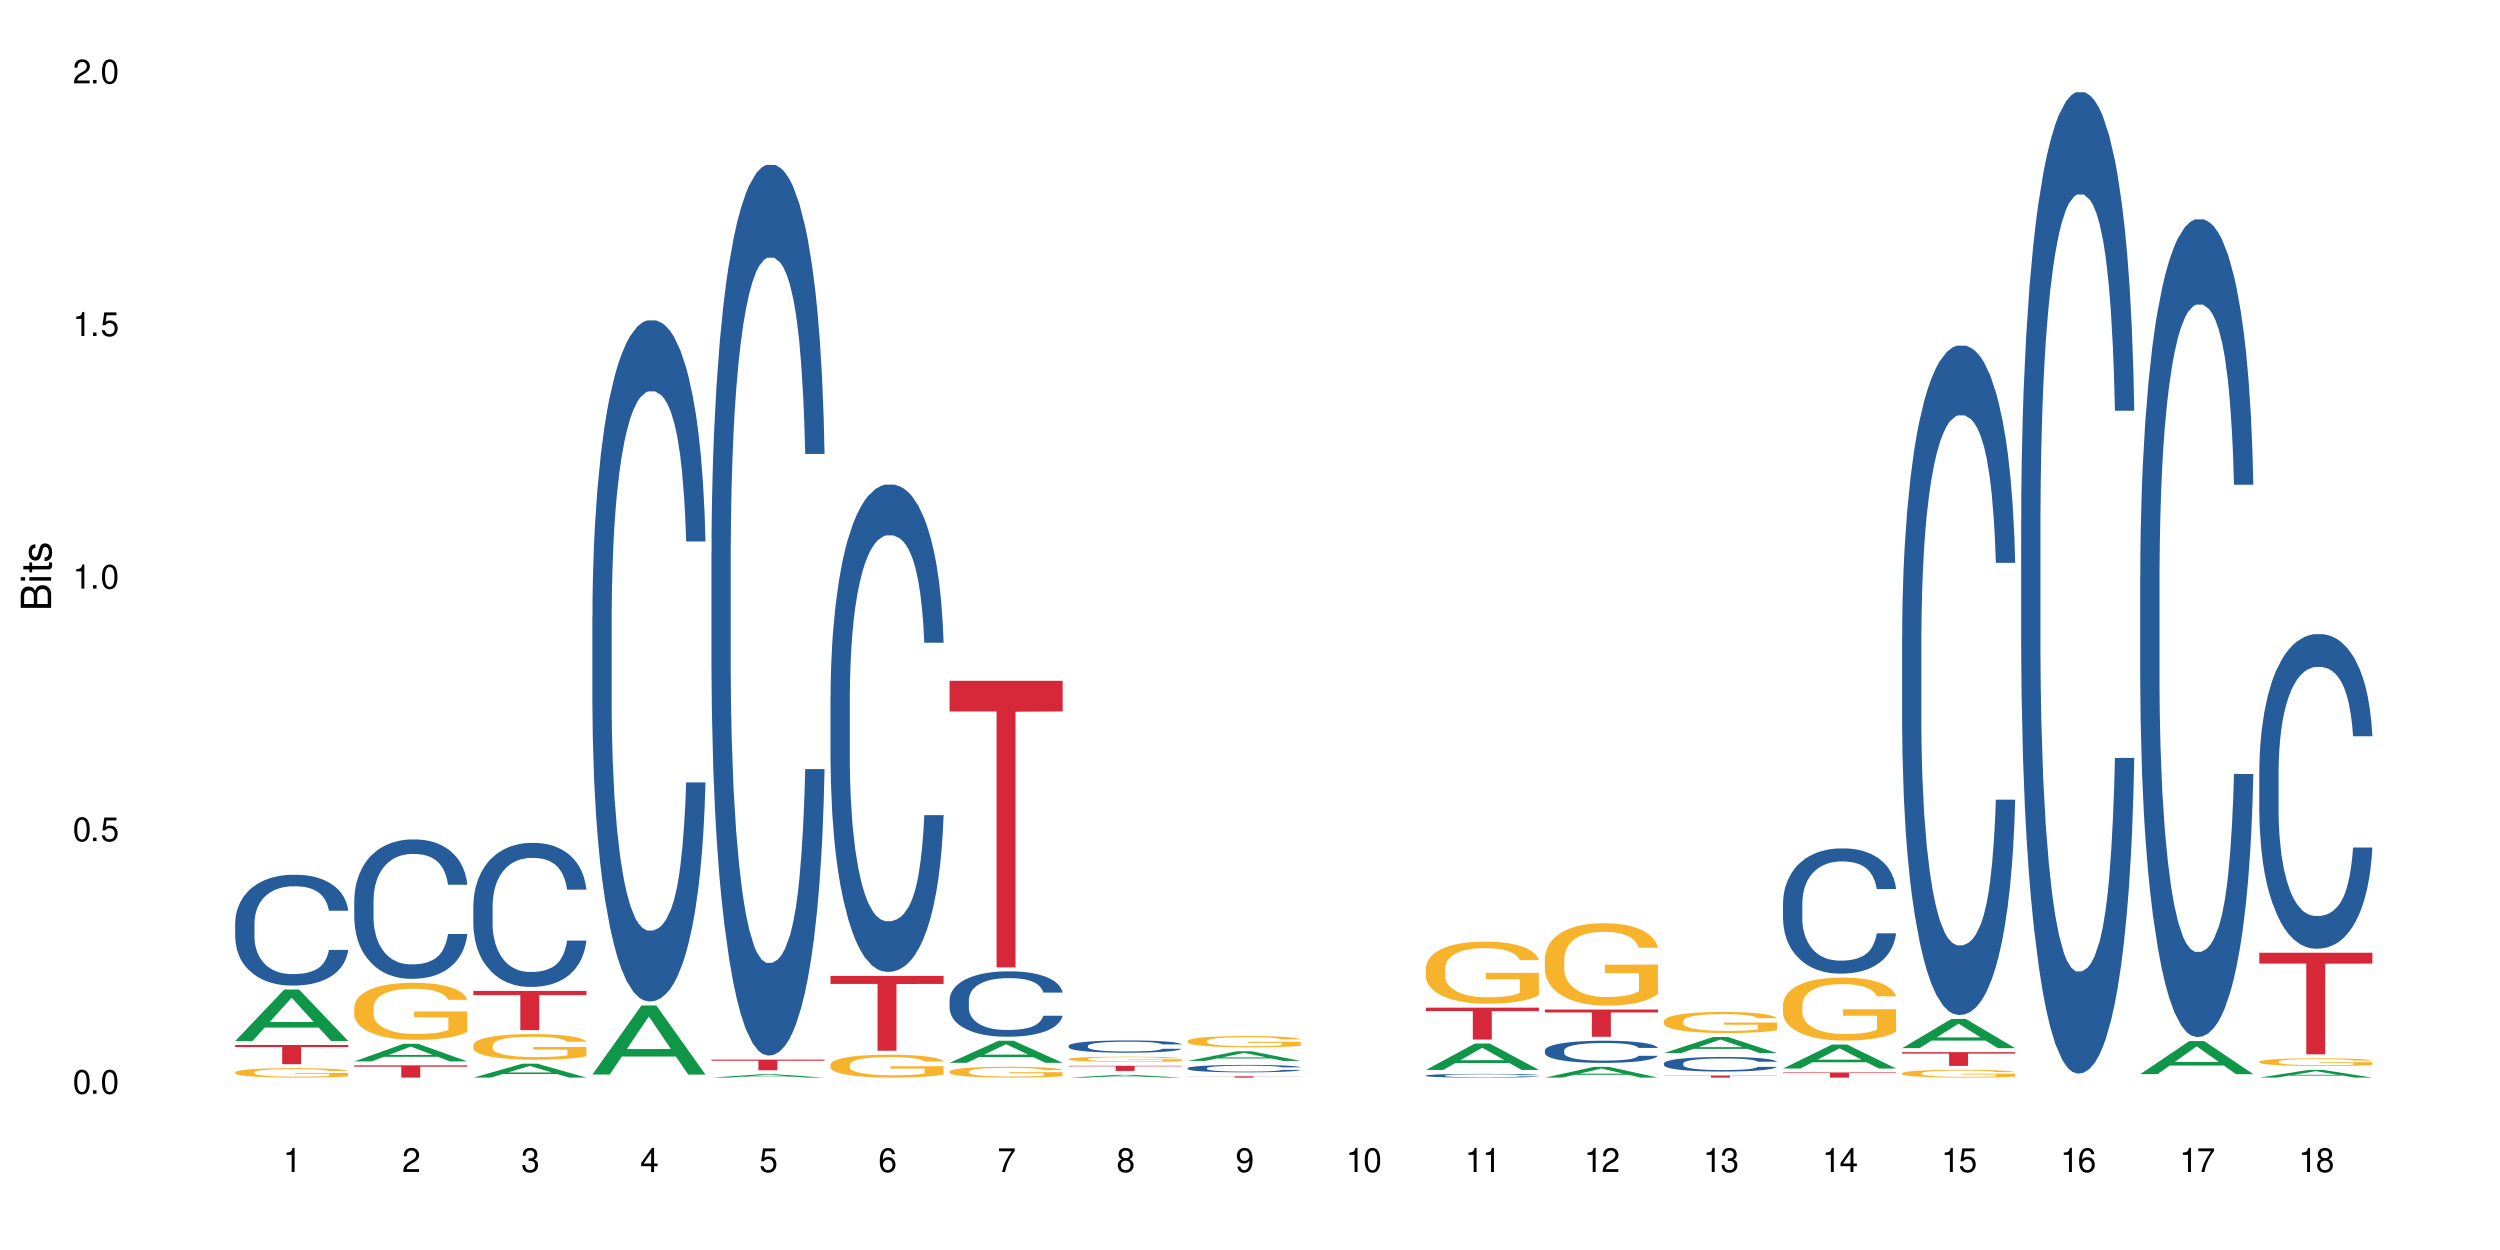 <?xml version="1.0" encoding="UTF-8"?>
<svg xmlns="http://www.w3.org/2000/svg" xmlns:xlink="http://www.w3.org/1999/xlink" width="720" height="360" viewBox="0 0 720 360">
<defs>
<g>
<g id="glyph-0-0">
</g>
<g id="glyph-0-1">
<path d="M 2.641 -6.938 C 2 -6.938 1.422 -6.656 1.078 -6.172 C 0.641 -5.562 0.406 -4.641 0.406 -3.359 C 0.406 -1.016 1.188 0.219 2.641 0.219 C 4.078 0.219 4.859 -1.016 4.859 -3.297 C 4.859 -4.641 4.656 -5.547 4.203 -6.172 C 3.844 -6.656 3.281 -6.938 2.641 -6.938 Z M 2.641 -6.188 C 3.547 -6.188 4 -5.25 4 -3.375 C 4 -1.406 3.562 -0.484 2.625 -0.484 C 1.734 -0.484 1.281 -1.438 1.281 -3.344 C 1.281 -5.25 1.734 -6.188 2.641 -6.188 Z M 2.641 -6.188 "/>
</g>
<g id="glyph-0-2">
<path d="M 1.828 -1 L 0.828 -1 L 0.828 0 L 1.828 0 Z M 1.828 -1 "/>
</g>
<g id="glyph-0-3">
<path d="M 4.562 -6.797 L 1.062 -6.797 L 0.547 -3.094 L 1.328 -3.094 C 1.719 -3.562 2.047 -3.734 2.578 -3.734 C 3.484 -3.734 4.062 -3.109 4.062 -2.094 C 4.062 -1.125 3.484 -0.531 2.578 -0.531 C 1.828 -0.531 1.375 -0.906 1.188 -1.672 L 0.328 -1.672 C 0.453 -1.109 0.547 -0.844 0.75 -0.594 C 1.125 -0.078 1.828 0.219 2.594 0.219 C 3.969 0.219 4.922 -0.781 4.922 -2.219 C 4.922 -3.562 4.031 -4.484 2.719 -4.484 C 2.25 -4.484 1.859 -4.359 1.469 -4.062 L 1.734 -5.969 L 4.562 -5.969 Z M 4.562 -6.797 "/>
</g>
<g id="glyph-0-4">
<path d="M 2.484 -4.938 L 2.484 0 L 3.328 0 L 3.328 -6.938 L 2.766 -6.938 C 2.469 -5.875 2.281 -5.734 0.984 -5.562 L 0.984 -4.938 Z M 2.484 -4.938 "/>
</g>
<g id="glyph-0-5">
<path d="M 4.859 -0.828 L 1.281 -0.828 C 1.359 -1.406 1.672 -1.781 2.5 -2.281 L 3.469 -2.828 C 4.406 -3.344 4.906 -4.062 4.906 -4.906 C 4.906 -5.484 4.672 -6.031 4.266 -6.406 C 3.859 -6.766 3.375 -6.938 2.719 -6.938 C 1.859 -6.938 1.219 -6.625 0.844 -6.031 C 0.609 -5.672 0.5 -5.234 0.484 -4.531 L 1.328 -4.531 C 1.359 -5.016 1.406 -5.281 1.531 -5.516 C 1.75 -5.938 2.188 -6.203 2.703 -6.203 C 3.469 -6.203 4.031 -5.641 4.031 -4.891 C 4.031 -4.344 3.719 -3.859 3.125 -3.516 L 2.234 -3 C 0.812 -2.172 0.406 -1.531 0.328 -0.016 L 4.859 -0.016 Z M 4.859 -0.828 "/>
</g>
<g id="glyph-0-6">
<path d="M 2.125 -3.188 L 2.578 -3.188 C 3.5 -3.188 3.984 -2.766 3.984 -1.922 C 3.984 -1.062 3.469 -0.531 2.594 -0.531 C 1.656 -0.531 1.203 -1 1.156 -2.016 L 0.312 -2.016 C 0.344 -1.453 0.438 -1.094 0.609 -0.781 C 0.953 -0.109 1.625 0.219 2.547 0.219 C 3.953 0.219 4.859 -0.625 4.859 -1.938 C 4.859 -2.828 4.516 -3.297 3.703 -3.594 C 4.344 -3.844 4.656 -4.328 4.656 -5.031 C 4.656 -6.219 3.875 -6.938 2.578 -6.938 C 1.203 -6.938 0.484 -6.172 0.453 -4.703 L 1.297 -4.703 C 1.312 -5.125 1.344 -5.359 1.453 -5.578 C 1.641 -5.969 2.062 -6.203 2.594 -6.203 C 3.344 -6.203 3.797 -5.75 3.797 -5 C 3.797 -4.516 3.609 -4.219 3.25 -4.047 C 3.016 -3.953 2.703 -3.922 2.125 -3.906 Z M 2.125 -3.188 "/>
</g>
<g id="glyph-0-7">
<path d="M 3.141 -1.672 L 3.141 0 L 3.984 0 L 3.984 -1.672 L 4.984 -1.672 L 4.984 -2.438 L 3.984 -2.438 L 3.984 -6.938 L 3.359 -6.938 L 0.266 -2.578 L 0.266 -1.672 Z M 3.141 -2.438 L 1 -2.438 L 3.141 -5.5 Z M 3.141 -2.438 "/>
</g>
<g id="glyph-0-8">
<path d="M 4.781 -5.125 C 4.609 -6.266 3.891 -6.938 2.844 -6.938 C 2.094 -6.938 1.422 -6.578 1.031 -5.953 C 0.594 -5.266 0.406 -4.422 0.406 -3.172 C 0.406 -2 0.578 -1.25 0.984 -0.641 C 1.359 -0.078 1.953 0.219 2.703 0.219 C 3.984 0.219 4.922 -0.75 4.922 -2.094 C 4.922 -3.375 4.062 -4.281 2.844 -4.281 C 2.172 -4.281 1.641 -4.031 1.281 -3.516 C 1.281 -5.234 1.828 -6.188 2.797 -6.188 C 3.391 -6.188 3.797 -5.797 3.938 -5.125 Z M 2.734 -3.531 C 3.547 -3.531 4.062 -2.953 4.062 -2.031 C 4.062 -1.156 3.484 -0.531 2.703 -0.531 C 1.922 -0.531 1.328 -1.188 1.328 -2.078 C 1.328 -2.938 1.906 -3.531 2.734 -3.531 Z M 2.734 -3.531 "/>
</g>
<g id="glyph-0-9">
<path d="M 4.984 -6.797 L 0.438 -6.797 L 0.438 -5.969 L 4.109 -5.969 C 2.5 -3.656 1.828 -2.234 1.328 0 L 2.219 0 C 2.594 -2.172 3.453 -4.047 4.984 -6.094 Z M 4.984 -6.797 "/>
</g>
<g id="glyph-0-10">
<path d="M 3.75 -3.656 C 4.469 -4.094 4.688 -4.438 4.688 -5.078 C 4.688 -6.172 3.844 -6.938 2.641 -6.938 C 1.438 -6.938 0.594 -6.172 0.594 -5.094 C 0.594 -4.438 0.812 -4.094 1.516 -3.656 C 0.734 -3.266 0.359 -2.703 0.359 -1.922 C 0.359 -0.656 1.281 0.219 2.641 0.219 C 3.984 0.219 4.922 -0.656 4.922 -1.922 C 4.922 -2.703 4.531 -3.266 3.75 -3.656 Z M 2.641 -6.188 C 3.359 -6.188 3.812 -5.75 3.812 -5.062 C 3.812 -4.406 3.344 -3.984 2.641 -3.984 C 1.922 -3.984 1.453 -4.406 1.453 -5.078 C 1.453 -5.75 1.922 -6.188 2.641 -6.188 Z M 2.641 -3.266 C 3.484 -3.266 4.062 -2.719 4.062 -1.906 C 4.062 -1.078 3.484 -0.531 2.625 -0.531 C 1.797 -0.531 1.219 -1.094 1.219 -1.906 C 1.219 -2.719 1.781 -3.266 2.641 -3.266 Z M 2.641 -3.266 "/>
</g>
<g id="glyph-0-11">
<path d="M 0.516 -1.578 C 0.672 -0.453 1.406 0.219 2.438 0.219 C 3.188 0.219 3.859 -0.141 4.266 -0.766 C 4.688 -1.453 4.891 -2.297 4.891 -3.547 C 4.891 -4.719 4.703 -5.453 4.312 -6.078 C 3.938 -6.641 3.344 -6.938 2.594 -6.938 C 1.297 -6.938 0.359 -5.969 0.359 -4.625 C 0.359 -3.344 1.234 -2.453 2.453 -2.453 C 3.094 -2.453 3.578 -2.672 4.016 -3.203 C 4 -1.484 3.469 -0.531 2.5 -0.531 C 1.906 -0.531 1.484 -0.906 1.359 -1.578 Z M 2.578 -6.203 C 3.375 -6.203 3.969 -5.531 3.969 -4.641 C 3.969 -3.797 3.391 -3.188 2.547 -3.188 C 1.734 -3.188 1.234 -3.766 1.234 -4.688 C 1.234 -5.562 1.797 -6.203 2.578 -6.203 Z M 2.578 -6.203 "/>
</g>
<g id="glyph-1-0">
</g>
<g id="glyph-1-1">
<path d="M 0 -0.953 L 0 -4.891 C 0 -5.719 -0.234 -6.344 -0.734 -6.797 C -1.188 -7.234 -1.812 -7.469 -2.5 -7.469 C -3.547 -7.469 -4.188 -7 -4.625 -5.875 C -4.984 -6.688 -5.625 -7.094 -6.531 -7.094 C -7.172 -7.094 -7.734 -6.859 -8.141 -6.391 C -8.562 -5.922 -8.75 -5.344 -8.75 -4.5 L -8.75 -0.953 Z M -4.984 -2.062 L -7.766 -2.062 L -7.766 -4.219 C -7.766 -4.844 -7.688 -5.203 -7.453 -5.5 C -7.219 -5.812 -6.859 -5.969 -6.375 -5.969 C -5.891 -5.969 -5.531 -5.812 -5.297 -5.5 C -5.062 -5.203 -4.984 -4.844 -4.984 -4.219 Z M -0.984 -2.062 L -4 -2.062 L -4 -4.781 C -4 -5.766 -3.438 -6.359 -2.484 -6.359 C -1.547 -6.359 -0.984 -5.766 -0.984 -4.781 Z M -0.984 -2.062 "/>
</g>
<g id="glyph-1-2">
<path d="M -6.281 -1.797 L -6.281 -0.797 L 0 -0.797 L 0 -1.797 Z M -8.75 -1.797 L -8.75 -0.797 L -7.484 -0.797 L -7.484 -1.797 Z M -8.75 -1.797 "/>
</g>
<g id="glyph-1-3">
<path d="M -6.281 -3.047 L -6.281 -2.016 L -8.016 -2.016 L -8.016 -1.016 L -6.281 -1.016 L -6.281 -0.172 L -5.469 -0.172 L -5.469 -1.016 L -0.719 -1.016 C -0.078 -1.016 0.281 -1.453 0.281 -2.234 C 0.281 -2.5 0.25 -2.719 0.188 -3.047 L -0.641 -3.047 C -0.609 -2.906 -0.594 -2.766 -0.594 -2.562 C -0.594 -2.141 -0.719 -2.016 -1.156 -2.016 L -5.469 -2.016 L -5.469 -3.047 Z M -6.281 -3.047 "/>
</g>
<g id="glyph-1-4">
<path d="M -4.531 -5.25 C -5.766 -5.25 -6.469 -4.422 -6.469 -2.969 C -6.469 -1.516 -5.719 -0.562 -4.547 -0.562 C -3.562 -0.562 -3.094 -1.062 -2.734 -2.562 L -2.516 -3.484 C -2.344 -4.188 -2.094 -4.469 -1.641 -4.469 C -1.047 -4.469 -0.641 -3.875 -0.641 -3 C -0.641 -2.453 -0.797 -2 -1.062 -1.75 C -1.25 -1.594 -1.422 -1.531 -1.875 -1.469 L -1.875 -0.406 C -0.422 -0.453 0.281 -1.266 0.281 -2.922 C 0.281 -4.5 -0.5 -5.516 -1.719 -5.516 C -2.656 -5.516 -3.172 -4.984 -3.469 -3.734 L -3.703 -2.766 C -3.891 -1.953 -4.156 -1.609 -4.594 -1.609 C -5.188 -1.609 -5.547 -2.125 -5.547 -2.938 C -5.547 -3.75 -5.203 -4.172 -4.531 -4.203 Z M -4.531 -5.25 "/>
</g>
</g>
</defs>
<rect x="-72" y="-36" width="864" height="432" fill="rgb(100%, 100%, 100%)" fill-opacity="1"/>
<path fill-rule="nonzero" fill="rgb(6.275%, 58.824%, 28.235%)" fill-opacity="1" d="M 67.73 299.801 L 67.766 299.785 L 81.859 284.992 L 86.141 284.992 L 100.309 299.816 L 95.332 299.816 L 91.781 295.945 L 76.223 295.945 L 72.742 299.801 L 67.73 299.801 L 77.719 294.344 L 90.352 294.332 L 84.055 287.414 L 83.984 287.402 L 83.914 287.441 L 77.684 294.332 L 77.719 294.344 Z M 67.73 299.801 "/>
<path fill-rule="nonzero" fill="rgb(14.51%, 36.078%, 60%)" fill-opacity="1" d="M 67.73 265.824 L 67.77 265.797 L 67.77 265.094 L 67.891 263.988 L 68.168 262.586 L 68.445 261.625 L 69.16 259.902 L 70.152 258.238 L 71.188 256.957 L 71.941 256.199 L 72.617 255.613 L 74.168 254.535 L 75.16 253.98 L 76.234 253.484 L 77.543 252.988 L 78.496 252.695 L 80.641 252.23 L 82.23 252.027 L 83.461 251.938 L 86.125 251.938 L 87.715 252.055 L 88.867 252.199 L 90.137 252.434 L 91.211 252.695 L 93.078 253.34 L 94.746 254.156 L 95.5 254.621 L 96.691 255.527 L 97.605 256.402 L 98.242 257.16 L 98.957 258.238 L 99.594 259.551 L 100.07 261.039 L 100.309 262.293 L 94.746 262.293 L 94.469 261.129 L 94.148 260.223 L 93.555 259.027 L 92.957 258.18 L 92.125 257.336 L 91.367 256.781 L 90.336 256.227 L 89.422 255.875 L 88.469 255.613 L 87.555 255.438 L 85.809 255.266 L 83.781 255.266 L 83.027 255.32 L 81.477 255.555 L 80.641 255.762 L 79.449 256.168 L 78.617 256.547 L 77.621 257.133 L 76.949 257.625 L 76.113 258.387 L 75.516 259.055 L 74.844 260.02 L 74.445 260.75 L 74.086 261.566 L 73.77 262.527 L 73.531 263.551 L 73.371 264.629 L 73.293 265.68 L 73.293 270.199 L 73.371 271.25 L 73.57 272.477 L 74.086 274.254 L 74.844 275.801 L 75.715 277.027 L 76.551 277.902 L 77.027 278.309 L 77.664 278.777 L 78.656 279.359 L 80.086 279.945 L 80.922 280.176 L 82.191 280.41 L 83.504 280.527 L 85.25 280.527 L 86.801 280.41 L 87.832 280.266 L 88.906 280.031 L 90.375 279.535 L 91.289 279.07 L 92.082 278.516 L 92.68 277.961 L 93.078 277.492 L 93.672 276.59 L 94.148 275.598 L 94.508 274.578 L 94.746 273.586 L 100.309 273.586 L 100.07 274.75 L 99.711 275.891 L 99.355 276.734 L 98.797 277.758 L 98.16 278.66 L 97.246 279.68 L 96.492 280.352 L 95.5 281.082 L 94.586 281.637 L 93.594 282.133 L 92.125 282.715 L 91.168 283.008 L 90.137 283.27 L 88.906 283.504 L 87.355 283.707 L 85.688 283.824 L 84.137 283.852 L 82.469 283.797 L 81.238 283.68 L 79.609 283.414 L 77.582 282.891 L 76.113 282.336 L 74.961 281.781 L 73.969 281.199 L 72.855 280.41 L 71.426 279.129 L 70.551 278.137 L 69.957 277.32 L 69.281 276.18 L 68.805 275.16 L 68.246 273.527 L 67.852 271.453 L 67.73 269.852 Z M 67.73 265.824 "/>
<path fill-rule="nonzero" fill="rgb(96.863%, 70.196%, 16.863%)" fill-opacity="1" d="M 67.73 308.797 L 67.77 308.793 L 67.77 308.742 L 67.93 308.629 L 68.328 308.477 L 68.844 308.348 L 69.398 308.25 L 69.758 308.195 L 70.352 308.121 L 70.871 308.066 L 72.18 307.953 L 73.848 307.848 L 74.762 307.805 L 75.797 307.762 L 77.266 307.715 L 77.941 307.699 L 80.008 307.656 L 82.352 307.633 L 84.934 307.625 L 86.125 307.629 L 87.754 307.637 L 89.977 307.664 L 91.25 307.691 L 92.242 307.715 L 93.273 307.746 L 94.547 307.797 L 95.738 307.855 L 96.691 307.918 L 97.645 307.992 L 98.441 308.07 L 99.113 308.16 L 99.711 308.262 L 100.07 308.352 L 100.309 308.438 L 94.785 308.438 L 94.469 308.352 L 94.109 308.285 L 93.516 308.203 L 92.918 308.141 L 92.32 308.094 L 91.211 308.027 L 90.258 307.988 L 89.062 307.953 L 87.914 307.934 L 86.602 307.918 L 85.809 307.91 L 83.699 307.91 L 81.793 307.93 L 80.684 307.949 L 79.887 307.969 L 78.773 308.008 L 78.102 308.035 L 77.703 308.055 L 76.512 308.133 L 75.715 308.203 L 75.277 308.25 L 74.723 308.324 L 74.324 308.395 L 73.887 308.492 L 73.648 308.566 L 73.332 308.738 L 73.293 309.188 L 73.41 309.281 L 73.648 309.383 L 73.969 309.473 L 74.445 309.566 L 74.922 309.641 L 75.754 309.738 L 76.473 309.805 L 77.027 309.844 L 78.102 309.914 L 78.535 309.934 L 79.57 309.98 L 80.641 310.016 L 81.953 310.043 L 82.945 310.059 L 84.535 310.074 L 86.562 310.074 L 88.945 310.059 L 90.453 310.039 L 91.488 310.016 L 92.164 310 L 92.996 309.973 L 93.594 309.949 L 94.148 309.922 L 94.824 309.879 L 94.824 309.281 L 85.012 309.277 L 85.012 309 L 100.266 308.996 L 100.309 309.973 L 99.473 310.039 L 98.441 310.105 L 97.445 310.156 L 96.414 310.195 L 94.945 310.246 L 93.754 310.273 L 91.926 310.309 L 90.258 310.332 L 88.508 310.348 L 86.957 310.355 L 85.133 310.355 L 83.504 310.352 L 81.754 310.336 L 80.363 310.316 L 79.094 310.293 L 77.82 310.258 L 76.234 310.207 L 75.199 310.164 L 74.129 310.113 L 73.055 310.051 L 72.102 309.984 L 71.465 309.93 L 70.828 309.871 L 70.152 309.797 L 69.52 309.711 L 69.043 309.633 L 68.605 309.547 L 68.289 309.465 L 67.969 309.352 L 67.809 309.262 L 67.73 309.184 Z M 67.73 308.797 "/>
<path fill-rule="nonzero" fill="rgb(83.922%, 15.686%, 22.353%)" fill-opacity="1" d="M 67.73 300.953 L 100.309 300.953 L 100.309 301.547 L 86.73 301.551 L 86.73 306.484 L 81.27 306.484 L 81.27 301.559 L 81.188 301.547 L 67.73 301.547 Z M 67.73 300.953 "/>
<path fill-rule="nonzero" fill="rgb(6.275%, 58.824%, 28.235%)" fill-opacity="1" d="M 102.023 305.68 L 102.055 305.676 L 116.152 300.621 L 120.434 300.621 L 134.598 305.684 L 129.621 305.684 L 126.07 304.363 L 110.512 304.363 L 107.035 305.68 L 102.023 305.68 L 112.012 303.816 L 124.645 303.812 L 118.344 301.445 L 118.273 301.441 L 118.207 301.457 L 111.977 303.812 L 112.012 303.816 Z M 102.023 305.68 "/>
<path fill-rule="nonzero" fill="rgb(14.51%, 36.078%, 60%)" fill-opacity="1" d="M 102.023 259.234 L 102.062 259.199 L 102.062 258.32 L 102.18 256.926 L 102.457 255.164 L 102.738 253.953 L 103.453 251.789 L 104.445 249.695 L 105.477 248.082 L 106.234 247.129 L 106.906 246.395 L 108.457 245.039 L 109.449 244.34 L 110.523 243.715 L 111.836 243.094 L 112.789 242.727 L 114.934 242.141 L 116.523 241.883 L 117.754 241.773 L 120.414 241.773 L 122.004 241.918 L 123.156 242.102 L 124.426 242.395 L 125.5 242.727 L 127.367 243.531 L 129.035 244.559 L 129.789 245.148 L 130.98 246.285 L 131.895 247.387 L 132.531 248.34 L 133.246 249.695 L 133.883 251.348 L 134.359 253.219 L 134.598 254.797 L 129.035 254.797 L 128.758 253.328 L 128.441 252.191 L 127.844 250.688 L 127.25 249.625 L 126.414 248.559 L 125.66 247.863 L 124.625 247.164 L 123.711 246.727 L 122.758 246.395 L 121.844 246.176 L 120.098 245.953 L 118.07 245.953 L 117.316 246.027 L 115.766 246.32 L 114.934 246.578 L 113.742 247.09 L 112.906 247.57 L 111.914 248.301 L 111.238 248.926 L 110.402 249.879 L 109.809 250.723 L 109.133 251.934 L 108.734 252.852 L 108.379 253.879 L 108.059 255.09 L 107.82 256.375 L 107.664 257.73 L 107.582 259.051 L 107.582 264.738 L 107.664 266.059 L 107.863 267.602 L 108.379 269.84 L 109.133 271.781 L 110.008 273.324 L 110.84 274.426 L 111.316 274.938 L 111.953 275.523 L 112.945 276.258 L 114.375 276.992 L 115.211 277.285 L 116.48 277.578 L 117.793 277.727 L 119.543 277.727 L 121.09 277.578 L 122.125 277.395 L 123.195 277.102 L 124.664 276.48 L 125.578 275.891 L 126.375 275.195 L 126.969 274.496 L 127.367 273.91 L 127.965 272.773 L 128.441 271.527 L 128.797 270.242 L 129.035 268.996 L 134.598 268.996 L 134.359 270.461 L 134 271.895 L 133.645 272.957 L 133.09 274.242 L 132.453 275.379 L 131.539 276.664 L 130.785 277.508 L 129.789 278.422 L 128.875 279.121 L 127.883 279.746 L 126.414 280.477 L 125.461 280.844 L 124.426 281.176 L 123.195 281.469 L 121.648 281.727 L 119.977 281.871 L 118.43 281.91 L 116.762 281.836 L 115.527 281.688 L 113.898 281.359 L 111.875 280.699 L 110.402 280 L 109.25 279.305 L 108.258 278.57 L 107.145 277.578 L 105.715 275.965 L 104.844 274.719 L 104.246 273.691 L 103.57 272.262 L 103.094 270.977 L 102.539 268.922 L 102.141 266.316 L 102.023 264.297 Z M 102.023 259.234 "/>
<path fill-rule="nonzero" fill="rgb(96.863%, 70.196%, 16.863%)" fill-opacity="1" d="M 102.023 290.086 L 102.062 290.07 L 102.062 289.77 L 102.219 289.098 L 102.617 288.164 L 103.133 287.398 L 103.691 286.801 L 104.047 286.484 L 104.645 286.035 L 105.16 285.703 L 106.473 285.031 L 108.141 284.398 L 109.055 284.129 L 110.086 283.875 L 111.555 283.59 L 112.23 283.484 L 114.297 283.242 L 116.641 283.094 L 119.223 283.047 L 120.414 283.062 L 122.043 283.125 L 124.27 283.289 L 125.539 283.438 L 126.531 283.59 L 127.566 283.785 L 128.836 284.086 L 130.027 284.445 L 130.98 284.805 L 131.938 285.254 L 132.73 285.734 L 133.406 286.262 L 134 286.891 L 134.359 287.414 L 134.598 287.941 L 129.074 287.941 L 128.758 287.414 L 128.398 287.012 L 127.805 286.516 L 127.207 286.156 L 126.613 285.871 L 125.5 285.48 L 124.547 285.238 L 123.355 285.031 L 122.203 284.895 L 120.891 284.805 L 120.098 284.773 L 117.992 284.773 L 116.086 284.879 L 114.973 285 L 114.18 285.121 L 113.066 285.344 L 112.391 285.523 L 111.992 285.645 L 110.801 286.109 L 110.008 286.531 L 109.57 286.816 L 109.012 287.266 L 108.617 287.672 L 108.18 288.27 L 107.941 288.723 L 107.621 289.742 L 107.582 292.441 L 107.703 293.012 L 107.941 293.629 L 108.258 294.168 L 108.734 294.738 L 109.211 295.172 L 110.047 295.758 L 110.762 296.148 L 111.316 296.402 L 112.391 296.809 L 112.828 296.945 L 113.859 297.215 L 114.934 297.426 L 116.242 297.605 L 117.238 297.695 L 118.824 297.77 L 120.852 297.77 L 123.234 297.68 L 124.746 297.559 L 125.777 297.438 L 126.453 297.332 L 127.289 297.168 L 127.883 297.02 L 128.441 296.855 L 129.117 296.598 L 129.117 293.012 L 119.301 292.996 L 119.301 291.316 L 134.559 291.301 L 134.598 297.168 L 133.762 297.574 L 132.73 297.965 L 131.738 298.266 L 130.703 298.52 L 129.234 298.805 L 128.043 298.984 L 126.215 299.195 L 124.547 299.328 L 122.797 299.418 L 121.25 299.465 L 119.422 299.48 L 117.793 299.449 L 116.047 299.359 L 114.656 299.238 L 113.383 299.09 L 112.113 298.895 L 110.523 298.578 L 109.488 298.324 L 108.418 298.008 L 107.344 297.633 L 106.391 297.23 L 105.754 296.914 L 105.121 296.555 L 104.445 296.102 L 103.809 295.594 L 103.332 295.129 L 102.895 294.602 L 102.578 294.109 L 102.262 293.434 L 102.102 292.891 L 102.023 292.426 Z M 102.023 290.086 "/>
<path fill-rule="nonzero" fill="rgb(83.922%, 15.686%, 22.353%)" fill-opacity="1" d="M 102.023 306.824 L 134.598 306.824 L 134.598 307.203 L 121.02 307.207 L 121.02 310.355 L 115.559 310.355 L 115.559 307.211 L 115.48 307.203 L 102.023 307.203 Z M 102.023 306.824 "/>
<path fill-rule="nonzero" fill="rgb(6.275%, 58.824%, 28.235%)" fill-opacity="1" d="M 136.312 310.352 L 136.348 310.348 L 150.441 306.344 L 154.723 306.344 L 168.887 310.355 L 163.91 310.355 L 160.359 309.309 L 144.805 309.309 L 141.324 310.352 L 136.312 310.352 L 146.301 308.875 L 158.934 308.871 L 152.637 306.996 L 152.566 306.996 L 152.496 307.004 L 146.266 308.871 L 146.301 308.875 Z M 136.312 310.352 "/>
<path fill-rule="nonzero" fill="rgb(14.51%, 36.078%, 60%)" fill-opacity="1" d="M 136.312 260.816 L 136.352 260.777 L 136.352 259.871 L 136.473 258.43 L 136.75 256.609 L 137.027 255.359 L 137.742 253.121 L 138.734 250.961 L 139.77 249.293 L 140.523 248.309 L 141.199 247.551 L 142.746 246.148 L 143.742 245.426 L 144.812 244.781 L 146.125 244.137 L 147.078 243.758 L 149.223 243.152 L 150.812 242.887 L 152.043 242.773 L 154.707 242.773 L 156.293 242.926 L 157.445 243.113 L 158.719 243.418 L 159.789 243.758 L 161.656 244.594 L 163.328 245.656 L 164.082 246.262 L 165.273 247.438 L 166.188 248.574 L 166.824 249.559 L 167.539 250.961 L 168.172 252.668 L 168.648 254.602 L 168.887 256.23 L 163.328 256.23 L 163.047 254.715 L 162.73 253.539 L 162.133 251.984 L 161.539 250.887 L 160.703 249.785 L 159.949 249.066 L 158.918 248.348 L 158.004 247.891 L 157.051 247.551 L 156.137 247.324 L 154.387 247.094 L 152.363 247.094 L 151.605 247.172 L 150.059 247.473 L 149.223 247.738 L 148.031 248.27 L 147.195 248.762 L 146.203 249.52 L 145.527 250.164 L 144.695 251.152 L 144.098 252.023 L 143.422 253.273 L 143.027 254.223 L 142.668 255.281 L 142.352 256.535 L 142.113 257.859 L 141.953 259.262 L 141.875 260.629 L 141.875 266.504 L 141.953 267.867 L 142.152 269.461 L 142.668 271.77 L 143.422 273.781 L 144.297 275.371 L 145.133 276.508 L 145.609 277.039 L 146.242 277.648 L 147.238 278.406 L 148.668 279.164 L 149.5 279.465 L 150.773 279.77 L 152.082 279.922 L 153.832 279.922 L 155.383 279.77 L 156.414 279.578 L 157.488 279.277 L 158.957 278.633 L 159.871 278.027 L 160.664 277.305 L 161.262 276.586 L 161.656 275.98 L 162.254 274.805 L 162.73 273.516 L 163.09 272.188 L 163.328 270.898 L 168.887 270.898 L 168.648 272.414 L 168.293 273.895 L 167.934 274.992 L 167.379 276.32 L 166.742 277.496 L 165.828 278.82 L 165.074 279.695 L 164.082 280.641 L 163.168 281.363 L 162.176 282.004 L 160.703 282.766 L 159.75 283.145 L 158.719 283.484 L 157.488 283.789 L 155.938 284.051 L 154.27 284.203 L 152.719 284.242 L 151.051 284.168 L 149.82 284.016 L 148.191 283.672 L 146.164 282.992 L 144.695 282.27 L 143.543 281.551 L 142.551 280.793 L 141.438 279.77 L 140.008 278.102 L 139.133 276.812 L 138.535 275.75 L 137.863 274.273 L 137.383 272.945 L 136.828 270.824 L 136.43 268.133 L 136.312 266.047 Z M 136.312 260.816 "/>
<path fill-rule="nonzero" fill="rgb(96.863%, 70.196%, 16.863%)" fill-opacity="1" d="M 136.312 300.98 L 136.352 300.977 L 136.352 300.84 L 136.512 300.539 L 136.906 300.121 L 137.426 299.777 L 137.98 299.508 L 138.34 299.363 L 138.934 299.164 L 139.449 299.016 L 140.762 298.711 L 142.43 298.426 L 143.344 298.305 L 144.375 298.191 L 145.848 298.062 L 146.523 298.016 L 148.586 297.91 L 150.93 297.84 L 153.516 297.82 L 154.707 297.828 L 156.336 297.855 L 158.559 297.93 L 159.832 297.996 L 160.824 298.062 L 161.855 298.152 L 163.129 298.285 L 164.32 298.449 L 165.273 298.609 L 166.227 298.812 L 167.02 299.027 L 167.695 299.262 L 168.293 299.547 L 168.648 299.781 L 168.887 300.02 L 163.367 300.02 L 163.047 299.781 L 162.691 299.602 L 162.094 299.379 L 161.5 299.215 L 160.902 299.09 L 159.789 298.914 L 158.836 298.805 L 157.645 298.711 L 156.492 298.648 L 155.184 298.609 L 154.387 298.598 L 152.281 298.598 L 150.375 298.645 L 149.262 298.695 L 148.469 298.75 L 147.355 298.852 L 146.68 298.934 L 146.285 298.988 L 145.09 299.195 L 144.297 299.383 L 143.859 299.512 L 143.305 299.715 L 142.906 299.898 L 142.469 300.168 L 142.23 300.367 L 141.914 300.828 L 141.875 302.039 L 141.992 302.297 L 142.23 302.574 L 142.551 302.816 L 143.027 303.07 L 143.504 303.27 L 144.336 303.531 L 145.051 303.707 L 145.609 303.82 L 146.68 304.004 L 147.117 304.062 L 148.152 304.184 L 149.223 304.277 L 150.535 304.359 L 151.527 304.398 L 153.117 304.434 L 155.145 304.434 L 157.527 304.395 L 159.035 304.34 L 160.07 304.285 L 160.742 304.238 L 161.578 304.164 L 162.176 304.098 L 162.73 304.023 L 163.406 303.906 L 163.406 302.297 L 153.594 302.289 L 153.594 301.535 L 168.848 301.527 L 168.887 304.164 L 168.055 304.348 L 167.02 304.523 L 166.027 304.656 L 164.996 304.77 L 163.523 304.898 L 162.332 304.98 L 160.504 305.074 L 158.836 305.137 L 157.09 305.176 L 155.539 305.195 L 153.711 305.203 L 152.082 305.188 L 150.336 305.148 L 148.945 305.094 L 147.676 305.027 L 146.402 304.941 L 144.812 304.797 L 143.781 304.684 L 142.707 304.543 L 141.637 304.375 L 140.684 304.191 L 140.047 304.051 L 139.41 303.887 L 138.734 303.688 L 138.102 303.457 L 137.625 303.246 L 137.188 303.012 L 136.867 302.789 L 136.551 302.484 L 136.391 302.242 L 136.312 302.035 Z M 136.312 300.98 "/>
<path fill-rule="nonzero" fill="rgb(83.922%, 15.686%, 22.353%)" fill-opacity="1" d="M 136.312 285.383 L 168.887 285.383 L 168.887 286.59 L 155.312 286.602 L 155.312 296.68 L 149.848 296.68 L 149.848 286.613 L 149.77 286.59 L 136.312 286.59 Z M 136.312 285.383 "/>
<path fill-rule="nonzero" fill="rgb(6.275%, 58.824%, 28.235%)" fill-opacity="1" d="M 170.602 309.461 L 170.637 309.441 L 184.734 289.574 L 189.016 289.574 L 203.18 309.48 L 198.203 309.48 L 194.652 304.285 L 179.094 304.285 L 175.613 309.461 L 170.602 309.461 L 180.59 302.133 L 193.227 302.117 L 186.926 292.828 L 186.855 292.809 L 186.785 292.863 L 180.555 302.117 L 180.59 302.133 Z M 170.602 309.461 "/>
<path fill-rule="nonzero" fill="rgb(14.51%, 36.078%, 60%)" fill-opacity="1" d="M 170.602 177.629 L 170.641 177.449 L 170.641 173.148 L 170.762 166.332 L 171.039 157.727 L 171.316 151.809 L 172.031 141.23 L 173.027 131.012 L 174.059 123.121 L 174.812 118.461 L 175.488 114.875 L 177.039 108.242 L 178.031 104.832 L 179.105 101.785 L 180.414 98.738 L 181.367 96.945 L 183.516 94.074 L 185.102 92.82 L 186.336 92.281 L 188.996 92.281 L 190.586 93 L 191.738 93.898 L 193.008 95.332 L 194.082 96.945 L 195.949 100.891 L 197.617 105.91 L 198.371 108.777 L 199.562 114.336 L 200.477 119.715 L 201.113 124.379 L 201.828 131.012 L 202.465 139.078 L 202.941 148.223 L 203.18 155.934 L 197.617 155.934 L 197.34 148.762 L 197.02 143.203 L 196.426 135.852 L 195.828 130.652 L 194.996 125.453 L 194.238 122.047 L 193.207 118.641 L 192.293 116.488 L 191.34 114.875 L 190.426 113.797 L 188.68 112.723 L 186.652 112.723 L 185.898 113.082 L 184.348 114.516 L 183.516 115.77 L 182.32 118.281 L 181.488 120.613 L 180.496 124.199 L 179.82 127.246 L 178.984 131.906 L 178.391 136.031 L 177.715 141.949 L 177.316 146.43 L 176.957 151.453 L 176.641 157.367 L 176.402 163.645 L 176.242 170.277 L 176.164 176.734 L 176.164 204.523 L 176.242 210.977 L 176.441 218.508 L 176.957 229.445 L 177.715 238.949 L 178.586 246.48 L 179.422 251.859 L 179.898 254.367 L 180.535 257.238 L 181.527 260.824 L 182.957 264.41 L 183.793 265.844 L 185.062 267.277 L 186.375 267.996 L 188.121 267.996 L 189.672 267.277 L 190.703 266.383 L 191.777 264.945 L 193.246 261.898 L 194.16 259.031 L 194.957 255.625 L 195.551 252.219 L 195.949 249.348 L 196.543 243.789 L 197.02 237.695 L 197.379 231.418 L 197.617 225.324 L 203.18 225.324 L 202.941 232.496 L 202.582 239.488 L 202.227 244.688 L 201.668 250.961 L 201.035 256.52 L 200.121 262.797 L 199.363 266.918 L 198.371 271.402 L 197.457 274.809 L 196.465 277.855 L 194.996 281.441 L 194.043 283.234 L 193.008 284.848 L 191.777 286.285 L 190.227 287.539 L 188.559 288.258 L 187.012 288.434 L 185.34 288.078 L 184.109 287.359 L 182.48 285.746 L 180.453 282.52 L 178.984 279.113 L 177.832 275.707 L 176.84 272.121 L 175.727 267.277 L 174.297 259.391 L 173.422 253.293 L 172.828 248.273 L 172.152 241.281 L 171.676 235.004 L 171.117 224.965 L 170.723 212.234 L 170.602 202.371 Z M 170.602 177.629 "/>
<path fill-rule="nonzero" fill="rgb(6.275%, 58.824%, 28.235%)" fill-opacity="1" d="M 204.895 310.355 L 204.93 310.355 L 219.023 309.383 L 223.305 309.383 L 237.469 310.355 L 232.492 310.355 L 228.941 310.102 L 213.387 310.102 L 209.906 310.355 L 204.895 310.355 L 214.883 309.996 L 227.516 309.996 L 221.215 309.543 L 221.145 309.543 L 221.078 309.547 L 214.848 309.996 L 214.883 309.996 Z M 204.895 310.355 "/>
<path fill-rule="nonzero" fill="rgb(14.51%, 36.078%, 60%)" fill-opacity="1" d="M 204.895 159.109 L 204.934 158.875 L 204.934 153.25 L 205.051 144.34 L 205.332 133.082 L 205.609 125.344 L 206.324 111.512 L 207.316 98.145 L 208.348 87.828 L 209.105 81.73 L 209.781 77.043 L 211.328 68.367 L 212.32 63.91 L 213.395 59.926 L 214.707 55.938 L 215.66 53.594 L 217.805 49.84 L 219.395 48.199 L 220.625 47.496 L 223.285 47.496 L 224.875 48.434 L 226.027 49.605 L 227.301 51.484 L 228.371 53.594 L 230.238 58.754 L 231.906 65.316 L 232.664 69.07 L 233.855 76.34 L 234.77 83.371 L 235.402 89.469 L 236.117 98.145 L 236.754 108.695 L 237.23 120.656 L 237.469 130.738 L 231.906 130.738 L 231.629 121.359 L 231.312 114.09 L 230.715 104.477 L 230.121 97.676 L 229.285 90.875 L 228.531 86.422 L 227.496 81.965 L 226.586 79.152 L 225.629 77.043 L 224.719 75.633 L 222.969 74.227 L 220.941 74.227 L 220.188 74.695 L 218.641 76.574 L 217.805 78.215 L 216.613 81.496 L 215.777 84.547 L 214.785 89.234 L 214.109 93.223 L 213.277 99.316 L 212.68 104.711 L 212.004 112.449 L 211.605 118.309 L 211.25 124.875 L 210.934 132.613 L 210.691 140.82 L 210.535 149.496 L 210.453 157.938 L 210.453 194.281 L 210.535 202.723 L 210.734 212.574 L 211.25 226.875 L 212.004 239.305 L 212.879 249.152 L 213.711 256.188 L 214.188 259.469 L 214.824 263.223 L 215.816 267.91 L 217.25 272.602 L 218.082 274.477 L 219.355 276.352 L 220.664 277.289 L 222.414 277.289 L 223.961 276.352 L 224.996 275.18 L 226.066 273.305 L 227.539 269.316 L 228.453 265.566 L 229.246 261.109 L 229.84 256.656 L 230.238 252.902 L 230.836 245.633 L 231.312 237.664 L 231.668 229.457 L 231.906 221.484 L 237.469 221.484 L 237.23 230.863 L 236.875 240.008 L 236.516 246.809 L 235.961 255.016 L 235.324 262.281 L 234.41 270.488 L 233.656 275.883 L 232.664 281.746 L 231.75 286.199 L 230.754 290.188 L 229.285 294.875 L 228.332 297.219 L 227.301 299.332 L 226.066 301.207 L 224.52 302.848 L 222.852 303.785 L 221.301 304.02 L 219.633 303.551 L 218.398 302.613 L 216.773 300.504 L 214.746 296.281 L 213.277 291.828 L 212.125 287.371 L 211.129 282.684 L 210.02 276.352 L 208.586 266.035 L 207.715 258.062 L 207.117 251.496 L 206.441 242.352 L 205.965 234.145 L 205.41 221.016 L 205.012 204.367 L 204.895 191.469 Z M 204.895 159.109 "/>
<path fill-rule="nonzero" fill="rgb(83.922%, 15.686%, 22.353%)" fill-opacity="1" d="M 204.895 305.16 L 237.469 305.16 L 237.469 305.492 L 223.895 305.492 L 223.895 308.246 L 218.43 308.246 L 218.43 305.496 L 218.352 305.492 L 204.895 305.492 Z M 204.895 305.16 "/>
<path fill-rule="nonzero" fill="rgb(14.51%, 36.078%, 60%)" fill-opacity="1" d="M 239.184 200.637 L 239.223 200.508 L 239.223 197.43 L 239.344 192.555 L 239.621 186.398 L 239.898 182.164 L 240.613 174.594 L 241.605 167.281 L 242.641 161.637 L 243.395 158.301 L 244.07 155.734 L 245.621 150.988 L 246.613 148.551 L 247.684 146.367 L 248.996 144.188 L 249.949 142.902 L 252.094 140.852 L 253.684 139.953 L 254.914 139.566 L 257.578 139.566 L 259.168 140.082 L 260.32 140.723 L 261.59 141.75 L 262.664 142.902 L 264.531 145.727 L 266.199 149.32 L 266.953 151.371 L 268.145 155.348 L 269.059 159.199 L 269.695 162.535 L 270.41 167.281 L 271.043 173.055 L 271.52 179.598 L 271.762 185.113 L 266.199 185.113 L 265.922 179.98 L 265.602 176.004 L 265.008 170.746 L 264.41 167.023 L 263.574 163.305 L 262.82 160.867 L 261.789 158.43 L 260.875 156.887 L 259.922 155.734 L 259.008 154.965 L 257.258 154.195 L 255.234 154.195 L 254.48 154.449 L 252.93 155.477 L 252.094 156.375 L 250.902 158.172 L 250.07 159.84 L 249.074 162.406 L 248.402 164.586 L 247.566 167.922 L 246.969 170.871 L 246.293 175.105 L 245.898 178.312 L 245.539 181.906 L 245.223 186.141 L 244.984 190.629 L 244.824 195.379 L 244.746 199.996 L 244.746 219.883 L 244.824 224.5 L 245.023 229.891 L 245.539 237.715 L 246.293 244.516 L 247.168 249.902 L 248.004 253.754 L 248.48 255.551 L 249.117 257.602 L 250.109 260.168 L 251.539 262.734 L 252.375 263.762 L 253.645 264.785 L 254.957 265.301 L 256.703 265.301 L 258.254 264.785 L 259.285 264.145 L 260.359 263.117 L 261.828 260.938 L 262.742 258.883 L 263.535 256.445 L 264.133 254.008 L 264.531 251.957 L 265.125 247.98 L 265.602 243.617 L 265.961 239.125 L 266.199 234.766 L 271.762 234.766 L 271.52 239.898 L 271.164 244.898 L 270.805 248.621 L 270.25 253.109 L 269.613 257.09 L 268.699 261.578 L 267.945 264.531 L 266.953 267.738 L 266.039 270.176 L 265.047 272.355 L 263.574 274.922 L 262.621 276.203 L 261.59 277.359 L 260.359 278.387 L 258.809 279.285 L 257.141 279.797 L 255.59 279.926 L 253.922 279.668 L 252.691 279.156 L 251.062 278 L 249.035 275.691 L 247.566 273.254 L 246.414 270.816 L 245.422 268.25 L 244.309 264.785 L 242.879 259.141 L 242.004 254.777 L 241.41 251.188 L 240.734 246.184 L 240.258 241.691 L 239.699 234.508 L 239.305 225.398 L 239.184 218.344 Z M 239.184 200.637 "/>
<path fill-rule="nonzero" fill="rgb(96.863%, 70.196%, 16.863%)" fill-opacity="1" d="M 239.184 306.586 L 239.223 306.578 L 239.223 306.457 L 239.383 306.188 L 239.781 305.812 L 240.297 305.508 L 240.852 305.266 L 241.211 305.141 L 241.805 304.957 L 242.32 304.824 L 243.633 304.555 L 245.301 304.301 L 246.215 304.191 L 247.25 304.09 L 248.719 303.977 L 249.395 303.934 L 251.461 303.836 L 253.805 303.777 L 256.387 303.758 L 257.578 303.766 L 259.207 303.789 L 261.43 303.855 L 262.703 303.918 L 263.695 303.977 L 264.727 304.055 L 266 304.176 L 267.191 304.32 L 268.145 304.465 L 269.098 304.645 L 269.895 304.84 L 270.566 305.051 L 271.164 305.301 L 271.52 305.512 L 271.762 305.723 L 266.238 305.723 L 265.922 305.512 L 265.562 305.352 L 264.965 305.152 L 264.371 305.008 L 263.773 304.891 L 262.664 304.734 L 261.707 304.641 L 260.516 304.555 L 259.363 304.5 L 258.055 304.465 L 257.258 304.453 L 255.152 304.453 L 253.246 304.496 L 252.133 304.543 L 251.34 304.59 L 250.227 304.68 L 249.551 304.754 L 249.156 304.801 L 247.965 304.988 L 247.168 305.156 L 246.73 305.273 L 246.176 305.453 L 245.777 305.613 L 245.34 305.855 L 245.102 306.035 L 244.785 306.445 L 244.746 307.531 L 244.863 307.762 L 245.102 308.008 L 245.422 308.223 L 245.898 308.453 L 246.375 308.629 L 247.207 308.863 L 247.922 309.02 L 248.48 309.121 L 249.551 309.285 L 249.988 309.34 L 251.023 309.445 L 252.094 309.531 L 253.406 309.605 L 254.398 309.641 L 255.988 309.668 L 258.016 309.668 L 260.398 309.633 L 261.906 309.586 L 262.941 309.539 L 263.617 309.496 L 264.449 309.43 L 265.047 309.367 L 265.602 309.301 L 266.277 309.199 L 266.277 307.762 L 256.465 307.754 L 256.465 307.078 L 271.719 307.074 L 271.762 309.43 L 270.926 309.59 L 269.895 309.75 L 268.898 309.867 L 267.867 309.973 L 266.398 310.086 L 265.203 310.156 L 263.379 310.242 L 261.707 310.297 L 259.961 310.332 L 258.41 310.352 L 256.586 310.355 L 254.957 310.344 L 253.207 310.309 L 251.816 310.262 L 250.547 310.199 L 249.273 310.121 L 247.684 309.996 L 246.652 309.895 L 245.578 309.766 L 244.508 309.617 L 243.555 309.453 L 242.918 309.328 L 242.281 309.184 L 241.605 309 L 240.973 308.797 L 240.496 308.609 L 240.059 308.398 L 239.738 308.199 L 239.422 307.93 L 239.262 307.711 L 239.184 307.523 Z M 239.184 306.586 "/>
<path fill-rule="nonzero" fill="rgb(83.922%, 15.686%, 22.353%)" fill-opacity="1" d="M 239.184 281.066 L 271.762 281.066 L 271.762 283.371 L 258.184 283.391 L 258.184 302.621 L 252.723 302.621 L 252.723 283.414 L 252.641 283.371 L 239.184 283.371 Z M 239.184 281.066 "/>
<path fill-rule="nonzero" fill="rgb(6.275%, 58.824%, 28.235%)" fill-opacity="1" d="M 273.473 306.078 L 273.508 306.074 L 287.605 299.723 L 291.887 299.723 L 306.051 306.086 L 301.074 306.086 L 297.523 304.426 L 281.965 304.426 L 278.484 306.078 L 273.473 306.078 L 283.465 303.738 L 296.098 303.73 L 289.797 300.762 L 289.727 300.754 L 289.656 300.773 L 283.43 303.73 L 283.465 303.738 Z M 273.473 306.078 "/>
<path fill-rule="nonzero" fill="rgb(14.51%, 36.078%, 60%)" fill-opacity="1" d="M 273.473 287.945 L 273.516 287.93 L 273.516 287.516 L 273.633 286.859 L 273.91 286.035 L 274.188 285.465 L 274.906 284.449 L 275.898 283.469 L 276.93 282.711 L 277.684 282.266 L 278.359 281.922 L 279.91 281.285 L 280.902 280.957 L 281.977 280.664 L 283.285 280.371 L 284.242 280.199 L 286.387 279.926 L 287.977 279.805 L 289.207 279.754 L 291.867 279.754 L 293.457 279.82 L 294.609 279.906 L 295.879 280.043 L 296.953 280.199 L 298.82 280.578 L 300.488 281.059 L 301.242 281.336 L 302.434 281.867 L 303.348 282.387 L 303.984 282.832 L 304.699 283.469 L 305.336 284.246 L 305.812 285.121 L 306.051 285.863 L 300.488 285.863 L 300.211 285.176 L 299.895 284.641 L 299.297 283.934 L 298.699 283.434 L 297.867 282.938 L 297.113 282.609 L 296.078 282.281 L 295.164 282.074 L 294.211 281.922 L 293.297 281.816 L 291.551 281.715 L 289.523 281.715 L 288.77 281.75 L 287.219 281.887 L 286.387 282.008 L 285.195 282.246 L 284.359 282.473 L 283.367 282.816 L 282.691 283.109 L 281.855 283.555 L 281.262 283.953 L 280.586 284.52 L 280.188 284.949 L 279.832 285.434 L 279.512 286 L 279.273 286.602 L 279.117 287.238 L 279.035 287.859 L 279.035 290.527 L 279.117 291.148 L 279.312 291.871 L 279.832 292.918 L 280.586 293.832 L 281.461 294.555 L 282.293 295.07 L 282.77 295.312 L 283.406 295.586 L 284.398 295.934 L 285.828 296.277 L 286.664 296.414 L 287.934 296.551 L 289.246 296.621 L 290.992 296.621 L 292.543 296.551 L 293.574 296.465 L 294.648 296.328 L 296.117 296.035 L 297.031 295.758 L 297.828 295.434 L 298.422 295.105 L 298.82 294.832 L 299.414 294.297 L 299.895 293.711 L 300.25 293.109 L 300.488 292.523 L 306.051 292.523 L 305.812 293.211 L 305.453 293.883 L 305.098 294.383 L 304.539 294.984 L 303.906 295.52 L 302.992 296.121 L 302.238 296.516 L 301.242 296.945 L 300.328 297.273 L 299.336 297.566 L 297.867 297.91 L 296.914 298.082 L 295.879 298.238 L 294.648 298.375 L 293.098 298.496 L 291.43 298.566 L 289.883 298.582 L 288.215 298.547 L 286.98 298.48 L 285.352 298.324 L 283.328 298.016 L 281.855 297.688 L 280.703 297.359 L 279.711 297.016 L 278.598 296.551 L 277.168 295.793 L 276.297 295.207 L 275.699 294.727 L 275.023 294.055 L 274.547 293.453 L 273.992 292.488 L 273.594 291.266 L 273.473 290.32 Z M 273.473 287.945 "/>
<path fill-rule="nonzero" fill="rgb(96.863%, 70.196%, 16.863%)" fill-opacity="1" d="M 273.473 308.566 L 273.516 308.562 L 273.516 308.508 L 273.672 308.379 L 274.07 308.199 L 274.586 308.055 L 275.145 307.941 L 275.5 307.879 L 276.098 307.793 L 276.613 307.73 L 277.922 307.602 L 279.594 307.484 L 280.508 307.43 L 281.539 307.383 L 283.008 307.328 L 283.684 307.309 L 285.75 307.262 L 288.094 307.234 L 290.676 307.227 L 291.867 307.227 L 293.496 307.238 L 295.723 307.27 L 296.992 307.301 L 297.984 307.328 L 299.02 307.367 L 300.289 307.422 L 301.48 307.492 L 302.434 307.559 L 303.391 307.645 L 304.184 307.738 L 304.859 307.836 L 305.453 307.957 L 305.812 308.059 L 306.051 308.156 L 300.527 308.156 L 300.211 308.059 L 299.852 307.98 L 299.258 307.887 L 298.66 307.816 L 298.066 307.762 L 296.953 307.688 L 296 307.645 L 294.809 307.602 L 293.656 307.578 L 292.344 307.559 L 291.551 307.555 L 289.445 307.555 L 287.539 307.574 L 286.426 307.598 L 285.629 307.621 L 284.52 307.664 L 283.844 307.695 L 283.445 307.719 L 282.254 307.809 L 281.461 307.891 L 281.023 307.941 L 280.465 308.027 L 280.07 308.105 L 279.633 308.219 L 279.395 308.305 L 279.074 308.5 L 279.035 309.016 L 279.156 309.125 L 279.395 309.242 L 279.711 309.344 L 280.188 309.453 L 280.664 309.535 L 281.5 309.648 L 282.215 309.723 L 282.77 309.77 L 283.844 309.848 L 284.281 309.875 L 285.312 309.926 L 286.387 309.965 L 287.695 310 L 288.691 310.016 L 290.277 310.031 L 292.305 310.031 L 294.688 310.012 L 296.199 309.992 L 297.23 309.969 L 297.906 309.949 L 298.742 309.918 L 299.336 309.887 L 299.895 309.855 L 300.566 309.809 L 300.566 309.125 L 290.754 309.121 L 290.754 308.801 L 306.012 308.797 L 306.051 309.918 L 305.215 309.992 L 304.184 310.066 L 303.191 310.125 L 302.156 310.172 L 300.688 310.227 L 299.496 310.262 L 297.668 310.301 L 296 310.328 L 294.25 310.344 L 292.703 310.355 L 290.875 310.355 L 289.246 310.352 L 287.496 310.332 L 286.109 310.312 L 284.836 310.281 L 283.566 310.246 L 281.977 310.184 L 280.941 310.137 L 279.871 310.078 L 278.797 310.004 L 277.844 309.926 L 277.207 309.867 L 276.574 309.801 L 275.898 309.715 L 275.262 309.617 L 274.785 309.527 L 274.348 309.426 L 274.031 309.332 L 273.711 309.203 L 273.555 309.102 L 273.473 309.012 Z M 273.473 308.566 "/>
<path fill-rule="nonzero" fill="rgb(83.922%, 15.686%, 22.353%)" fill-opacity="1" d="M 273.473 196.062 L 306.051 196.062 L 306.051 204.898 L 292.473 204.977 L 292.473 278.613 L 287.012 278.613 L 287.012 205.055 L 286.934 204.898 L 273.473 204.898 Z M 273.473 196.062 "/>
<path fill-rule="nonzero" fill="rgb(6.275%, 58.824%, 28.235%)" fill-opacity="1" d="M 307.766 310.355 L 307.801 310.355 L 321.895 309.562 L 326.176 309.562 L 340.34 310.355 L 335.363 310.355 L 331.812 310.148 L 316.258 310.148 L 312.777 310.355 L 307.766 310.355 L 317.754 310.062 L 330.387 310.062 L 324.086 309.695 L 324.02 309.691 L 323.949 309.695 L 317.719 310.062 L 317.754 310.062 Z M 307.766 310.355 "/>
<path fill-rule="nonzero" fill="rgb(14.51%, 36.078%, 60%)" fill-opacity="1" d="M 307.766 301.184 L 307.805 301.18 L 307.805 301.105 L 307.926 300.98 L 308.203 300.824 L 308.48 300.719 L 309.195 300.527 L 310.188 300.344 L 311.223 300.199 L 311.977 300.117 L 312.652 300.051 L 314.199 299.93 L 315.195 299.871 L 316.266 299.816 L 317.578 299.762 L 318.531 299.727 L 320.676 299.676 L 322.266 299.652 L 323.496 299.645 L 326.16 299.645 L 327.746 299.656 L 328.898 299.672 L 330.172 299.699 L 331.242 299.727 L 333.109 299.797 L 334.777 299.891 L 335.535 299.941 L 336.727 300.043 L 337.641 300.137 L 338.273 300.223 L 338.992 300.344 L 339.625 300.488 L 340.102 300.652 L 340.34 300.793 L 334.777 300.793 L 334.5 300.664 L 334.184 300.562 L 333.586 300.43 L 332.992 300.336 L 332.156 300.242 L 331.402 300.18 L 330.371 300.121 L 329.457 300.082 L 328.504 300.051 L 327.59 300.031 L 325.84 300.012 L 323.816 300.012 L 323.059 300.02 L 321.512 300.043 L 320.676 300.066 L 319.484 300.113 L 318.648 300.156 L 317.656 300.219 L 316.98 300.273 L 316.148 300.359 L 315.551 300.434 L 314.875 300.539 L 314.48 300.621 L 314.121 300.711 L 313.805 300.82 L 313.566 300.934 L 313.406 301.051 L 313.328 301.168 L 313.328 301.672 L 313.406 301.785 L 313.605 301.922 L 314.121 302.121 L 314.875 302.293 L 315.75 302.43 L 316.586 302.523 L 317.062 302.57 L 317.695 302.621 L 318.691 302.688 L 320.121 302.75 L 320.953 302.777 L 322.227 302.805 L 323.535 302.816 L 325.285 302.816 L 326.832 302.805 L 327.867 302.789 L 328.938 302.762 L 330.41 302.707 L 331.324 302.656 L 332.117 302.594 L 332.715 302.531 L 333.109 302.48 L 333.707 302.379 L 334.184 302.27 L 334.539 302.156 L 334.777 302.047 L 340.34 302.047 L 340.102 302.176 L 339.746 302.301 L 339.387 302.395 L 338.832 302.508 L 338.195 302.609 L 337.281 302.723 L 336.527 302.797 L 335.535 302.879 L 334.621 302.941 L 333.629 302.996 L 332.156 303.059 L 331.203 303.09 L 330.172 303.121 L 328.938 303.148 L 327.391 303.168 L 325.723 303.184 L 324.172 303.184 L 322.504 303.18 L 321.273 303.168 L 319.645 303.137 L 317.617 303.078 L 316.148 303.016 L 314.996 302.957 L 314.004 302.891 L 312.891 302.805 L 311.461 302.66 L 310.586 302.551 L 309.988 302.461 L 309.312 302.332 L 308.836 302.219 L 308.281 302.039 L 307.883 301.809 L 307.766 301.633 Z M 307.766 301.184 "/>
<path fill-rule="nonzero" fill="rgb(96.863%, 70.196%, 16.863%)" fill-opacity="1" d="M 307.766 304.965 L 307.805 304.961 L 307.805 304.934 L 307.965 304.875 L 308.359 304.789 L 308.879 304.719 L 309.434 304.664 L 309.789 304.637 L 310.387 304.598 L 310.902 304.566 L 312.215 304.504 L 313.883 304.449 L 314.797 304.422 L 315.828 304.398 L 317.301 304.375 L 317.977 304.363 L 320.039 304.344 L 322.383 304.328 L 324.965 304.324 L 326.16 304.328 L 327.789 304.332 L 330.012 304.348 L 331.285 304.359 L 332.277 304.375 L 333.309 304.391 L 334.582 304.418 L 335.773 304.453 L 336.727 304.484 L 337.68 304.527 L 338.473 304.57 L 339.148 304.617 L 339.746 304.676 L 340.102 304.723 L 340.34 304.77 L 334.82 304.77 L 334.5 304.723 L 334.145 304.684 L 333.547 304.641 L 332.953 304.605 L 332.355 304.582 L 331.242 304.547 L 330.289 304.523 L 329.098 304.504 L 327.945 304.492 L 326.637 304.484 L 325.84 304.48 L 323.734 304.48 L 321.828 304.492 L 320.715 304.504 L 319.922 304.512 L 318.809 304.535 L 318.133 304.551 L 317.738 304.562 L 316.543 304.602 L 315.75 304.641 L 315.312 304.668 L 314.758 304.707 L 314.359 304.746 L 313.922 304.801 L 313.684 304.84 L 313.367 304.934 L 313.328 305.18 L 313.445 305.23 L 313.684 305.285 L 314.004 305.336 L 314.48 305.387 L 314.957 305.426 L 315.789 305.48 L 316.504 305.516 L 317.062 305.539 L 318.133 305.574 L 318.57 305.586 L 319.605 305.609 L 320.676 305.629 L 321.988 305.648 L 322.98 305.656 L 324.57 305.66 L 326.594 305.66 L 328.98 305.652 L 330.488 305.641 L 331.523 305.633 L 332.195 305.621 L 333.031 305.605 L 333.629 305.594 L 334.184 305.578 L 334.859 305.555 L 334.859 305.23 L 325.047 305.227 L 325.047 305.074 L 340.301 305.074 L 340.34 305.605 L 339.508 305.645 L 338.473 305.68 L 337.48 305.707 L 336.449 305.73 L 334.977 305.754 L 333.785 305.773 L 331.957 305.793 L 330.289 305.805 L 328.543 305.812 L 326.992 305.816 L 325.164 305.816 L 323.535 305.812 L 321.789 305.805 L 320.398 305.797 L 319.125 305.781 L 317.855 305.766 L 316.266 305.734 L 315.234 305.711 L 314.16 305.684 L 313.09 305.648 L 312.137 305.613 L 310.863 305.551 L 310.188 305.512 L 309.551 305.465 L 309.074 305.422 L 308.641 305.375 L 308.32 305.328 L 308.004 305.27 L 307.844 305.219 L 307.766 305.176 Z M 307.766 304.965 "/>
<path fill-rule="nonzero" fill="rgb(83.922%, 15.686%, 22.353%)" fill-opacity="1" d="M 307.766 306.957 L 340.34 306.957 L 340.34 307.113 L 326.766 307.113 L 326.766 308.426 L 321.301 308.426 L 321.301 307.117 L 321.223 307.113 L 307.766 307.113 Z M 307.766 306.957 "/>
<path fill-rule="nonzero" fill="rgb(6.275%, 58.824%, 28.235%)" fill-opacity="1" d="M 342.055 305.555 L 342.09 305.551 L 356.188 302.773 L 360.465 302.773 L 374.633 305.555 L 369.656 305.555 L 366.105 304.832 L 350.547 304.832 L 347.066 305.555 L 342.055 305.555 L 352.043 304.531 L 364.68 304.527 L 358.379 303.23 L 358.309 303.227 L 358.238 303.234 L 352.008 304.527 L 352.043 304.531 Z M 342.055 305.555 "/>
<path fill-rule="nonzero" fill="rgb(14.51%, 36.078%, 60%)" fill-opacity="1" d="M 342.055 307.625 L 342.094 307.625 L 342.094 307.578 L 342.215 307.504 L 342.492 307.41 L 342.77 307.344 L 343.484 307.23 L 344.48 307.117 L 345.512 307.031 L 346.266 306.98 L 346.941 306.941 L 348.492 306.871 L 349.484 306.832 L 350.559 306.801 L 351.867 306.766 L 352.82 306.746 L 354.965 306.715 L 356.555 306.703 L 357.789 306.695 L 360.449 306.695 L 362.039 306.703 L 363.191 306.715 L 364.461 306.73 L 365.535 306.746 L 367.402 306.789 L 369.07 306.844 L 369.824 306.875 L 371.016 306.938 L 371.93 306.996 L 372.566 307.047 L 373.281 307.117 L 373.918 307.207 L 374.395 307.305 L 374.633 307.391 L 369.07 307.391 L 368.793 307.312 L 368.473 307.25 L 367.879 307.172 L 367.281 307.113 L 366.449 307.059 L 365.691 307.02 L 364.66 306.984 L 363.746 306.961 L 362.793 306.941 L 361.879 306.93 L 360.133 306.918 L 358.105 306.918 L 357.352 306.922 L 355.801 306.938 L 354.965 306.953 L 353.773 306.98 L 352.941 307.004 L 351.949 307.043 L 351.273 307.078 L 350.438 307.129 L 349.844 307.172 L 349.168 307.238 L 348.77 307.285 L 348.41 307.34 L 348.094 307.406 L 347.855 307.473 L 347.695 307.547 L 347.617 307.617 L 347.617 307.922 L 347.695 307.992 L 347.895 308.074 L 348.41 308.191 L 349.168 308.297 L 350.039 308.379 L 350.875 308.438 L 351.352 308.465 L 351.988 308.496 L 352.98 308.535 L 354.41 308.574 L 355.246 308.59 L 356.516 308.605 L 357.828 308.613 L 359.574 308.613 L 361.125 308.605 L 362.156 308.594 L 363.23 308.578 L 364.699 308.547 L 365.613 308.516 L 366.406 308.477 L 367.004 308.441 L 367.402 308.41 L 367.996 308.348 L 368.473 308.281 L 368.832 308.215 L 369.07 308.148 L 374.633 308.148 L 374.395 308.227 L 374.035 308.301 L 373.68 308.359 L 373.121 308.426 L 372.484 308.488 L 371.574 308.555 L 370.816 308.602 L 369.824 308.648 L 368.91 308.688 L 367.918 308.719 L 366.449 308.758 L 365.496 308.777 L 364.461 308.797 L 363.23 308.812 L 361.68 308.824 L 360.012 308.832 L 358.461 308.836 L 356.793 308.832 L 355.562 308.824 L 353.934 308.805 L 351.906 308.77 L 350.438 308.734 L 349.285 308.695 L 348.293 308.656 L 347.18 308.605 L 345.75 308.52 L 344.875 308.453 L 344.281 308.398 L 343.605 308.32 L 343.129 308.254 L 342.57 308.145 L 342.176 308.004 L 342.055 307.898 Z M 342.055 307.625 "/>
<path fill-rule="nonzero" fill="rgb(96.863%, 70.196%, 16.863%)" fill-opacity="1" d="M 342.055 299.773 L 342.094 299.773 L 342.094 299.711 L 342.254 299.578 L 342.652 299.395 L 343.168 299.242 L 343.723 299.125 L 344.082 299.062 L 344.676 298.973 L 345.195 298.906 L 346.504 298.773 L 348.172 298.648 L 349.086 298.594 L 350.121 298.543 L 351.59 298.488 L 352.266 298.469 L 354.332 298.418 L 356.676 298.391 L 359.258 298.379 L 360.449 298.383 L 362.078 298.395 L 364.301 298.43 L 365.574 298.457 L 366.566 298.488 L 367.602 298.527 L 368.871 298.586 L 370.062 298.656 L 371.016 298.73 L 371.969 298.816 L 372.766 298.914 L 373.441 299.016 L 374.035 299.141 L 374.395 299.246 L 374.633 299.352 L 369.109 299.352 L 368.793 299.246 L 368.434 299.164 L 367.84 299.066 L 367.242 298.996 L 366.645 298.941 L 365.535 298.863 L 364.582 298.816 L 363.391 298.773 L 362.238 298.746 L 360.926 298.73 L 360.133 298.723 L 358.027 298.723 L 356.117 298.742 L 355.008 298.766 L 354.211 298.789 L 353.098 298.836 L 352.426 298.871 L 352.027 298.895 L 350.836 298.988 L 350.039 299.07 L 349.605 299.125 L 349.047 299.215 L 348.648 299.297 L 348.215 299.414 L 347.977 299.504 L 347.656 299.707 L 347.617 300.242 L 347.738 300.355 L 347.977 300.477 L 348.293 300.582 L 348.77 300.695 L 349.246 300.781 L 350.082 300.898 L 350.797 300.977 L 351.352 301.027 L 352.426 301.105 L 352.859 301.133 L 353.895 301.188 L 354.965 301.227 L 356.277 301.262 L 357.27 301.281 L 358.859 301.297 L 360.887 301.297 L 363.27 301.277 L 364.777 301.254 L 365.812 301.23 L 366.488 301.211 L 367.32 301.176 L 367.918 301.148 L 368.473 301.113 L 369.148 301.062 L 369.148 300.355 L 359.336 300.352 L 359.336 300.02 L 374.594 300.016 L 374.633 301.176 L 373.797 301.258 L 372.766 301.336 L 371.77 301.395 L 370.738 301.445 L 369.27 301.5 L 368.078 301.535 L 366.25 301.578 L 364.582 301.605 L 362.832 301.621 L 361.285 301.633 L 359.457 301.637 L 357.828 301.629 L 356.078 301.609 L 354.688 301.586 L 353.418 301.559 L 352.145 301.52 L 350.559 301.457 L 349.523 301.406 L 348.453 301.344 L 347.379 301.27 L 346.426 301.188 L 345.789 301.125 L 345.152 301.055 L 344.48 300.965 L 343.844 300.863 L 343.367 300.773 L 342.93 300.668 L 342.613 300.57 L 342.293 300.438 L 342.137 300.332 L 342.055 300.238 Z M 342.055 299.773 "/>
<path fill-rule="nonzero" fill="rgb(83.922%, 15.686%, 22.353%)" fill-opacity="1" d="M 342.055 309.977 L 374.633 309.977 L 374.633 310.016 L 361.055 310.016 L 361.055 310.355 L 355.594 310.355 L 355.594 310.016 L 342.055 310.016 Z M 342.055 309.977 "/>
<path fill-rule="nonzero" fill="rgb(6.275%, 58.824%, 28.235%)" fill-opacity="1" d="M 410.637 308.133 L 410.672 308.125 L 424.766 300.531 L 429.047 300.531 L 443.211 308.141 L 438.234 308.141 L 434.688 306.152 L 419.129 306.152 L 415.648 308.133 L 410.637 308.133 L 420.625 305.332 L 433.258 305.324 L 426.961 301.777 L 426.891 301.77 L 426.82 301.789 L 420.59 305.324 L 420.625 305.332 Z M 410.637 308.133 "/>
<path fill-rule="nonzero" fill="rgb(14.51%, 36.078%, 60%)" fill-opacity="1" d="M 410.637 309.75 L 410.676 309.746 L 410.676 309.723 L 410.797 309.688 L 411.074 309.641 L 411.352 309.605 L 412.066 309.547 L 413.059 309.492 L 414.094 309.449 L 414.848 309.422 L 415.523 309.402 L 417.074 309.367 L 418.066 309.348 L 419.137 309.332 L 420.449 309.316 L 421.402 309.305 L 423.547 309.289 L 425.137 309.281 L 429.031 309.281 L 430.621 309.285 L 431.77 309.289 L 433.043 309.297 L 434.113 309.305 L 435.98 309.328 L 437.652 309.355 L 438.406 309.371 L 439.598 309.402 L 440.512 309.43 L 441.148 309.457 L 441.863 309.492 L 442.496 309.535 L 442.973 309.586 L 443.211 309.629 L 437.652 309.629 L 437.371 309.59 L 437.055 309.559 L 436.461 309.52 L 435.863 309.488 L 435.027 309.461 L 434.273 309.441 L 433.242 309.426 L 432.328 309.414 L 431.375 309.402 L 430.461 309.398 L 428.711 309.391 L 426.688 309.391 L 425.93 309.395 L 424.383 309.402 L 423.547 309.41 L 422.355 309.422 L 421.523 309.434 L 420.527 309.453 L 419.852 309.473 L 419.02 309.496 L 418.422 309.52 L 417.746 309.551 L 417.352 309.578 L 416.992 309.605 L 416.676 309.637 L 416.438 309.672 L 416.277 309.707 L 416.199 309.742 L 416.199 309.895 L 416.277 309.93 L 416.477 309.973 L 416.992 310.031 L 417.746 310.086 L 418.621 310.125 L 419.457 310.156 L 419.934 310.168 L 420.566 310.184 L 421.562 310.203 L 422.992 310.227 L 423.824 310.234 L 425.098 310.242 L 426.406 310.246 L 428.156 310.246 L 429.707 310.242 L 430.738 310.234 L 431.812 310.227 L 433.281 310.211 L 434.195 310.195 L 434.988 310.176 L 435.586 310.156 L 435.98 310.141 L 436.578 310.113 L 437.055 310.078 L 437.414 310.043 L 437.652 310.012 L 443.211 310.012 L 442.973 310.051 L 442.617 310.086 L 442.258 310.117 L 441.703 310.152 L 441.066 310.18 L 440.152 310.215 L 439.398 310.238 L 438.406 310.262 L 437.492 310.281 L 436.5 310.297 L 435.027 310.316 L 434.074 310.328 L 433.043 310.336 L 431.812 310.344 L 430.262 310.352 L 428.594 310.355 L 425.375 310.355 L 424.145 310.352 L 422.516 310.344 L 420.488 310.324 L 419.02 310.305 L 417.867 310.285 L 416.875 310.266 L 415.762 310.242 L 414.332 310.195 L 413.457 310.164 L 412.863 310.137 L 412.188 310.098 L 411.711 310.062 L 411.152 310.008 L 410.754 309.938 L 410.637 309.883 Z M 410.637 309.75 "/>
<path fill-rule="nonzero" fill="rgb(96.863%, 70.196%, 16.863%)" fill-opacity="1" d="M 410.637 278.848 L 410.676 278.832 L 410.676 278.508 L 410.836 277.77 L 411.234 276.758 L 411.75 275.926 L 412.305 275.273 L 412.664 274.93 L 413.258 274.438 L 413.773 274.078 L 415.086 273.344 L 416.754 272.66 L 417.668 272.363 L 418.703 272.086 L 420.172 271.777 L 420.848 271.664 L 422.914 271.402 L 425.258 271.238 L 427.84 271.188 L 429.031 271.207 L 430.66 271.27 L 432.883 271.449 L 434.156 271.613 L 435.148 271.777 L 436.18 271.988 L 437.453 272.316 L 438.645 272.707 L 439.598 273.102 L 440.551 273.59 L 441.344 274.113 L 442.02 274.684 L 442.617 275.371 L 442.973 275.941 L 443.211 276.516 L 437.691 276.516 L 437.371 275.941 L 437.016 275.5 L 436.418 274.961 L 435.824 274.57 L 435.227 274.258 L 434.113 273.836 L 433.16 273.574 L 431.969 273.344 L 430.816 273.199 L 429.508 273.102 L 428.711 273.066 L 426.605 273.066 L 424.699 273.184 L 423.586 273.312 L 422.793 273.441 L 421.68 273.688 L 421.004 273.883 L 420.609 274.016 L 419.418 274.52 L 418.621 274.977 L 418.184 275.289 L 417.629 275.777 L 417.23 276.219 L 416.793 276.875 L 416.555 277.363 L 416.238 278.473 L 416.199 281.414 L 416.316 282.035 L 416.555 282.703 L 416.875 283.293 L 417.352 283.914 L 417.828 284.387 L 418.66 285.023 L 419.375 285.449 L 419.934 285.727 L 421.004 286.168 L 421.441 286.312 L 422.477 286.609 L 423.547 286.836 L 424.859 287.031 L 425.852 287.129 L 427.441 287.211 L 429.469 287.211 L 431.852 287.113 L 433.359 286.984 L 434.395 286.852 L 435.07 286.738 L 435.902 286.559 L 436.5 286.395 L 437.055 286.215 L 437.73 285.938 L 437.73 282.035 L 427.918 282.02 L 427.918 280.188 L 443.172 280.172 L 443.211 286.559 L 442.379 287 L 441.344 287.426 L 440.352 287.75 L 439.32 288.027 L 437.848 288.34 L 436.656 288.535 L 434.832 288.766 L 433.16 288.91 L 431.414 289.008 L 429.863 289.059 L 428.035 289.074 L 426.406 289.043 L 424.66 288.945 L 423.27 288.812 L 422 288.648 L 420.727 288.438 L 419.137 288.094 L 418.105 287.816 L 417.031 287.473 L 415.961 287.066 L 415.008 286.625 L 414.371 286.281 L 413.734 285.891 L 413.059 285.398 L 412.426 284.844 L 411.949 284.336 L 411.512 283.766 L 411.191 283.227 L 410.875 282.492 L 410.715 281.902 L 410.637 281.398 Z M 410.637 278.848 "/>
<path fill-rule="nonzero" fill="rgb(83.922%, 15.686%, 22.353%)" fill-opacity="1" d="M 410.637 290.215 L 443.211 290.215 L 443.211 291.195 L 429.637 291.207 L 429.637 299.395 L 424.172 299.395 L 424.172 291.215 L 424.094 291.195 L 410.637 291.195 Z M 410.637 290.215 "/>
<path fill-rule="nonzero" fill="rgb(6.275%, 58.824%, 28.235%)" fill-opacity="1" d="M 444.926 310.355 L 444.961 310.352 L 459.059 307.254 L 463.34 307.254 L 477.504 310.355 L 472.527 310.355 L 468.977 309.547 L 453.418 309.547 L 449.938 310.355 L 444.926 310.355 L 454.914 309.211 L 467.551 309.211 L 461.25 307.762 L 461.18 307.758 L 461.109 307.77 L 454.883 309.211 L 454.914 309.211 Z M 444.926 310.355 "/>
<path fill-rule="nonzero" fill="rgb(14.51%, 36.078%, 60%)" fill-opacity="1" d="M 444.926 302.508 L 444.969 302.504 L 444.969 302.363 L 445.086 302.141 L 445.363 301.859 L 445.641 301.668 L 446.355 301.324 L 447.352 300.992 L 448.383 300.734 L 449.137 300.582 L 449.812 300.465 L 451.363 300.25 L 452.355 300.141 L 453.43 300.039 L 454.738 299.941 L 455.691 299.883 L 457.84 299.789 L 459.426 299.75 L 460.66 299.73 L 463.32 299.73 L 464.91 299.754 L 466.062 299.785 L 467.332 299.828 L 468.406 299.883 L 470.273 300.012 L 471.941 300.176 L 472.695 300.27 L 473.887 300.449 L 474.801 300.625 L 475.438 300.773 L 476.152 300.992 L 476.789 301.254 L 477.266 301.551 L 477.504 301.801 L 471.941 301.801 L 471.664 301.57 L 471.344 301.387 L 470.75 301.148 L 470.152 300.98 L 469.32 300.809 L 468.566 300.699 L 467.531 300.59 L 466.617 300.52 L 465.664 300.465 L 464.75 300.43 L 463.004 300.395 L 460.977 300.395 L 460.223 300.406 L 458.672 300.453 L 457.84 300.496 L 456.648 300.578 L 455.812 300.652 L 454.82 300.77 L 454.145 300.867 L 453.309 301.02 L 452.715 301.156 L 452.039 301.348 L 451.641 301.492 L 451.285 301.656 L 450.965 301.848 L 450.727 302.055 L 450.57 302.27 L 450.488 302.48 L 450.488 303.383 L 450.57 303.594 L 450.766 303.84 L 451.285 304.195 L 452.039 304.504 L 452.914 304.75 L 453.746 304.926 L 454.223 305.008 L 454.859 305.102 L 455.852 305.215 L 457.281 305.332 L 458.117 305.379 L 459.387 305.426 L 460.699 305.449 L 462.445 305.449 L 463.996 305.426 L 465.027 305.398 L 466.102 305.352 L 467.57 305.25 L 468.484 305.16 L 469.281 305.047 L 469.875 304.938 L 470.273 304.844 L 470.867 304.664 L 471.344 304.465 L 471.703 304.258 L 471.941 304.062 L 477.504 304.062 L 477.266 304.293 L 476.906 304.523 L 476.551 304.691 L 475.992 304.895 L 475.359 305.078 L 474.445 305.281 L 473.688 305.414 L 472.695 305.562 L 471.781 305.672 L 470.789 305.77 L 469.32 305.887 L 468.367 305.945 L 467.332 306 L 466.102 306.047 L 464.551 306.086 L 462.883 306.109 L 461.336 306.117 L 459.664 306.105 L 458.434 306.082 L 456.805 306.027 L 454.781 305.922 L 453.309 305.812 L 452.156 305.703 L 451.164 305.586 L 450.051 305.426 L 448.621 305.172 L 447.746 304.973 L 447.152 304.809 L 446.477 304.582 L 446 304.375 L 445.445 304.051 L 445.047 303.637 L 444.926 303.312 Z M 444.926 302.508 "/>
<path fill-rule="nonzero" fill="rgb(96.863%, 70.196%, 16.863%)" fill-opacity="1" d="M 444.926 276.051 L 444.969 276.027 L 444.969 275.594 L 445.125 274.621 L 445.523 273.277 L 446.039 272.172 L 446.598 271.309 L 446.953 270.852 L 447.551 270.203 L 448.066 269.727 L 449.375 268.75 L 451.047 267.844 L 451.957 267.453 L 452.992 267.086 L 454.461 266.672 L 455.137 266.52 L 457.203 266.176 L 459.547 265.957 L 462.129 265.895 L 463.32 265.914 L 464.949 266 L 467.176 266.238 L 468.445 266.457 L 469.438 266.672 L 470.473 266.953 L 471.742 267.387 L 472.934 267.906 L 473.887 268.426 L 474.84 269.078 L 475.637 269.77 L 476.312 270.527 L 476.906 271.438 L 477.266 272.195 L 477.504 272.953 L 471.98 272.953 L 471.664 272.195 L 471.305 271.609 L 470.711 270.895 L 470.113 270.375 L 469.52 269.965 L 468.406 269.402 L 467.453 269.055 L 466.262 268.75 L 465.109 268.559 L 463.797 268.426 L 463.004 268.383 L 460.898 268.383 L 458.992 268.535 L 457.879 268.707 L 457.082 268.883 L 455.973 269.207 L 455.297 269.465 L 454.898 269.641 L 453.707 270.312 L 452.914 270.918 L 452.477 271.328 L 451.918 271.98 L 451.523 272.562 L 451.086 273.43 L 450.848 274.078 L 450.527 275.551 L 450.488 279.449 L 450.609 280.273 L 450.848 281.16 L 451.164 281.941 L 451.641 282.766 L 452.117 283.391 L 452.953 284.238 L 453.668 284.801 L 454.223 285.168 L 455.297 285.754 L 455.734 285.945 L 456.766 286.336 L 457.84 286.641 L 459.148 286.898 L 460.145 287.031 L 461.73 287.137 L 463.758 287.137 L 466.141 287.008 L 467.652 286.836 L 468.684 286.66 L 469.359 286.512 L 470.195 286.273 L 470.789 286.055 L 471.344 285.816 L 472.02 285.449 L 472.02 280.273 L 462.207 280.25 L 462.207 277.824 L 477.465 277.805 L 477.504 286.273 L 476.668 286.855 L 475.637 287.418 L 474.645 287.852 L 473.609 288.223 L 472.141 288.633 L 470.949 288.891 L 469.121 289.195 L 467.453 289.391 L 465.703 289.52 L 464.156 289.586 L 462.328 289.605 L 460.699 289.562 L 458.949 289.434 L 457.559 289.262 L 456.289 289.043 L 455.02 288.762 L 453.43 288.309 L 452.395 287.941 L 451.324 287.484 L 450.25 286.945 L 449.297 286.359 L 448.66 285.902 L 448.027 285.383 L 447.352 284.734 L 446.715 284 L 446.238 283.328 L 445.801 282.57 L 445.484 281.855 L 445.164 280.879 L 445.008 280.102 L 444.926 279.43 Z M 444.926 276.051 "/>
<path fill-rule="nonzero" fill="rgb(83.922%, 15.686%, 22.353%)" fill-opacity="1" d="M 444.926 290.746 L 477.504 290.746 L 477.504 291.586 L 463.926 291.594 L 463.926 298.59 L 458.465 298.59 L 458.465 291.602 L 458.387 291.586 L 444.926 291.586 Z M 444.926 290.746 "/>
<path fill-rule="nonzero" fill="rgb(6.275%, 58.824%, 28.235%)" fill-opacity="1" d="M 479.219 303.273 L 479.254 303.27 L 493.348 298.66 L 497.629 298.66 L 511.793 303.277 L 506.816 303.277 L 503.266 302.07 L 487.711 302.07 L 484.23 303.273 L 479.219 303.273 L 489.207 301.574 L 501.84 301.57 L 495.539 299.414 L 495.473 299.41 L 495.402 299.422 L 489.172 301.57 L 489.207 301.574 Z M 479.219 303.273 "/>
<path fill-rule="nonzero" fill="rgb(14.51%, 36.078%, 60%)" fill-opacity="1" d="M 479.219 306.242 L 479.258 306.238 L 479.258 306.145 L 479.375 306 L 479.656 305.816 L 479.934 305.691 L 480.648 305.465 L 481.641 305.246 L 482.676 305.078 L 483.43 304.977 L 484.105 304.898 L 485.652 304.758 L 486.648 304.684 L 487.719 304.621 L 489.031 304.555 L 489.984 304.516 L 492.129 304.457 L 493.719 304.43 L 494.949 304.418 L 497.609 304.418 L 499.199 304.434 L 500.352 304.453 L 501.625 304.48 L 502.695 304.516 L 504.562 304.602 L 506.23 304.707 L 506.988 304.77 L 508.18 304.887 L 509.094 305.004 L 509.727 305.102 L 510.441 305.246 L 511.078 305.418 L 511.555 305.613 L 511.793 305.777 L 506.23 305.777 L 505.953 305.625 L 505.637 305.504 L 505.039 305.348 L 504.445 305.238 L 503.609 305.125 L 502.855 305.055 L 501.824 304.98 L 500.91 304.934 L 499.957 304.898 L 499.043 304.875 L 497.293 304.855 L 495.266 304.855 L 494.512 304.863 L 492.965 304.891 L 492.129 304.918 L 490.938 304.973 L 490.102 305.023 L 489.109 305.098 L 488.434 305.164 L 487.602 305.266 L 487.004 305.352 L 486.328 305.48 L 485.93 305.574 L 485.574 305.684 L 485.258 305.809 L 485.02 305.941 L 484.859 306.086 L 484.781 306.223 L 484.781 306.816 L 484.859 306.957 L 485.059 307.117 L 485.574 307.352 L 486.328 307.555 L 487.203 307.715 L 488.039 307.828 L 488.516 307.883 L 489.148 307.945 L 490.145 308.02 L 491.574 308.098 L 492.406 308.129 L 493.68 308.16 L 494.988 308.176 L 496.738 308.176 L 498.285 308.16 L 499.32 308.141 L 500.391 308.109 L 501.863 308.043 L 502.777 307.984 L 503.57 307.91 L 504.168 307.836 L 504.562 307.777 L 505.16 307.656 L 505.637 307.527 L 505.992 307.391 L 506.23 307.262 L 511.793 307.262 L 511.555 307.414 L 511.199 307.566 L 510.84 307.676 L 510.285 307.809 L 509.648 307.93 L 508.734 308.062 L 507.98 308.152 L 506.988 308.246 L 506.074 308.32 L 505.078 308.387 L 503.609 308.461 L 502.656 308.5 L 501.625 308.535 L 500.391 308.566 L 498.844 308.594 L 497.176 308.609 L 495.625 308.613 L 493.957 308.605 L 492.727 308.59 L 491.098 308.555 L 489.07 308.484 L 487.602 308.414 L 486.449 308.34 L 485.453 308.262 L 484.344 308.16 L 482.914 307.992 L 482.039 307.859 L 481.441 307.754 L 480.766 307.602 L 480.289 307.469 L 479.734 307.254 L 479.336 306.98 L 479.219 306.77 Z M 479.219 306.242 "/>
<path fill-rule="nonzero" fill="rgb(96.863%, 70.196%, 16.863%)" fill-opacity="1" d="M 479.219 294.047 L 479.258 294.039 L 479.258 293.93 L 479.418 293.68 L 479.812 293.336 L 480.332 293.051 L 480.887 292.828 L 481.242 292.711 L 481.84 292.547 L 482.355 292.422 L 483.668 292.172 L 485.336 291.941 L 486.25 291.84 L 487.281 291.746 L 488.754 291.641 L 489.426 291.602 L 491.492 291.512 L 493.836 291.457 L 496.418 291.441 L 497.609 291.445 L 499.238 291.469 L 501.465 291.531 L 502.734 291.586 L 503.73 291.641 L 504.762 291.715 L 506.035 291.824 L 507.227 291.957 L 508.18 292.09 L 509.133 292.258 L 509.926 292.434 L 510.602 292.629 L 511.199 292.863 L 511.555 293.059 L 511.793 293.25 L 506.273 293.25 L 505.953 293.059 L 505.598 292.906 L 505 292.723 L 504.406 292.59 L 503.809 292.484 L 502.695 292.34 L 501.742 292.25 L 500.551 292.172 L 499.398 292.125 L 498.09 292.09 L 497.293 292.078 L 495.188 292.078 L 493.281 292.117 L 492.168 292.164 L 491.375 292.207 L 490.262 292.289 L 489.586 292.355 L 489.188 292.402 L 487.996 292.574 L 487.203 292.73 L 486.766 292.836 L 486.211 293 L 485.812 293.152 L 485.375 293.375 L 485.137 293.539 L 484.82 293.918 L 484.781 294.918 L 484.898 295.129 L 485.137 295.355 L 485.453 295.555 L 485.93 295.766 L 486.41 295.926 L 487.242 296.145 L 487.957 296.289 L 488.516 296.383 L 489.586 296.531 L 490.023 296.582 L 491.055 296.684 L 492.129 296.762 L 493.441 296.828 L 494.434 296.859 L 496.023 296.887 L 498.047 296.887 L 500.434 296.855 L 501.941 296.809 L 502.973 296.766 L 503.648 296.727 L 504.484 296.668 L 505.078 296.609 L 505.637 296.551 L 506.312 296.453 L 506.312 295.129 L 496.5 295.121 L 496.5 294.5 L 511.754 294.496 L 511.793 296.668 L 510.961 296.816 L 509.926 296.961 L 508.934 297.07 L 507.902 297.164 L 506.43 297.27 L 505.238 297.34 L 503.41 297.414 L 501.742 297.465 L 499.996 297.5 L 498.445 297.516 L 496.617 297.52 L 494.988 297.512 L 493.242 297.477 L 491.852 297.434 L 490.578 297.375 L 489.309 297.305 L 487.719 297.188 L 486.688 297.094 L 485.613 296.977 L 484.543 296.84 L 483.586 296.688 L 482.953 296.57 L 482.316 296.438 L 481.641 296.273 L 481.004 296.082 L 480.527 295.91 L 480.09 295.715 L 479.773 295.535 L 479.457 295.285 L 479.297 295.082 L 479.219 294.91 Z M 479.219 294.047 "/>
<path fill-rule="nonzero" fill="rgb(83.922%, 15.686%, 22.353%)" fill-opacity="1" d="M 479.219 309.75 L 511.793 309.75 L 511.793 309.816 L 498.219 309.816 L 498.219 310.355 L 492.754 310.355 L 492.754 309.816 L 479.219 309.816 Z M 479.219 309.75 "/>
<path fill-rule="nonzero" fill="rgb(6.275%, 58.824%, 28.235%)" fill-opacity="1" d="M 513.508 307.73 L 513.543 307.727 L 527.637 300.82 L 531.918 300.82 L 546.086 307.738 L 541.109 307.738 L 537.559 305.934 L 522 305.934 L 518.52 307.73 L 513.508 307.73 L 523.496 305.184 L 536.129 305.18 L 529.832 301.949 L 529.762 301.945 L 529.691 301.965 L 523.461 305.18 L 523.496 305.184 Z M 513.508 307.73 "/>
<path fill-rule="nonzero" fill="rgb(14.51%, 36.078%, 60%)" fill-opacity="1" d="M 513.508 260.043 L 513.547 260.008 L 513.547 259.219 L 513.668 257.965 L 513.945 256.383 L 514.223 255.297 L 514.938 253.352 L 515.934 251.473 L 516.965 250.023 L 517.719 249.164 L 518.395 248.504 L 519.945 247.285 L 520.938 246.66 L 522.012 246.102 L 523.32 245.539 L 524.273 245.211 L 526.418 244.684 L 528.008 244.453 L 529.238 244.352 L 531.902 244.352 L 533.492 244.484 L 534.645 244.648 L 535.914 244.914 L 536.988 245.211 L 538.855 245.934 L 540.523 246.859 L 541.277 247.387 L 542.469 248.406 L 543.383 249.395 L 544.02 250.254 L 544.734 251.473 L 545.371 252.957 L 545.848 254.637 L 546.086 256.055 L 540.523 256.055 L 540.246 254.734 L 539.926 253.715 L 539.332 252.363 L 538.734 251.406 L 537.902 250.449 L 537.145 249.824 L 536.113 249.199 L 535.199 248.801 L 534.246 248.504 L 533.332 248.309 L 531.586 248.109 L 529.559 248.109 L 528.805 248.176 L 527.254 248.441 L 526.418 248.672 L 525.227 249.133 L 524.395 249.559 L 523.398 250.219 L 522.727 250.781 L 521.891 251.637 L 521.293 252.395 L 520.621 253.484 L 520.223 254.305 L 519.863 255.23 L 519.547 256.316 L 519.309 257.473 L 519.148 258.691 L 519.07 259.875 L 519.07 264.984 L 519.148 266.172 L 519.348 267.555 L 519.863 269.566 L 520.621 271.312 L 521.492 272.699 L 522.328 273.688 L 522.805 274.148 L 523.441 274.676 L 524.434 275.336 L 525.863 275.992 L 526.699 276.258 L 527.969 276.52 L 529.281 276.652 L 531.027 276.652 L 532.578 276.52 L 533.609 276.355 L 534.684 276.094 L 536.152 275.531 L 537.066 275.004 L 537.859 274.379 L 538.457 273.754 L 538.855 273.227 L 539.449 272.203 L 539.926 271.082 L 540.285 269.93 L 540.523 268.809 L 546.086 268.809 L 545.848 270.129 L 545.488 271.414 L 545.133 272.367 L 544.574 273.523 L 543.938 274.543 L 543.027 275.699 L 542.27 276.457 L 541.277 277.281 L 540.363 277.906 L 539.371 278.465 L 537.902 279.125 L 536.945 279.453 L 535.914 279.75 L 534.684 280.016 L 533.133 280.246 L 531.465 280.379 L 529.914 280.41 L 528.246 280.344 L 527.016 280.215 L 525.387 279.918 L 523.359 279.324 L 521.891 278.695 L 520.738 278.07 L 519.746 277.41 L 518.633 276.52 L 517.203 275.07 L 516.328 273.949 L 515.734 273.027 L 515.059 271.742 L 514.582 270.59 L 514.023 268.742 L 513.629 266.402 L 513.508 264.59 Z M 513.508 260.043 "/>
<path fill-rule="nonzero" fill="rgb(96.863%, 70.196%, 16.863%)" fill-opacity="1" d="M 513.508 289.316 L 513.547 289.301 L 513.547 288.969 L 513.707 288.223 L 514.105 287.195 L 514.621 286.352 L 515.176 285.691 L 515.535 285.344 L 516.129 284.844 L 516.648 284.48 L 517.957 283.734 L 519.625 283.039 L 520.539 282.742 L 521.574 282.461 L 523.043 282.145 L 523.719 282.031 L 525.785 281.766 L 528.129 281.602 L 530.711 281.551 L 531.902 281.566 L 533.531 281.633 L 535.754 281.816 L 537.027 281.98 L 538.02 282.145 L 539.051 282.363 L 540.324 282.691 L 541.516 283.09 L 542.469 283.488 L 543.422 283.984 L 544.219 284.516 L 544.891 285.094 L 545.488 285.789 L 545.848 286.367 L 546.086 286.949 L 540.562 286.949 L 540.246 286.367 L 539.887 285.922 L 539.293 285.375 L 538.695 284.977 L 538.098 284.664 L 536.988 284.234 L 536.035 283.969 L 534.84 283.734 L 533.691 283.586 L 532.379 283.488 L 531.586 283.453 L 529.48 283.453 L 527.57 283.57 L 526.461 283.703 L 525.664 283.836 L 524.551 284.082 L 523.879 284.281 L 523.48 284.414 L 522.289 284.93 L 521.492 285.391 L 521.055 285.707 L 520.5 286.203 L 520.102 286.648 L 519.664 287.312 L 519.426 287.809 L 519.109 288.934 L 519.07 291.914 L 519.188 292.543 L 519.426 293.223 L 519.746 293.82 L 520.223 294.449 L 520.699 294.93 L 521.531 295.574 L 522.25 296.004 L 522.805 296.285 L 523.879 296.734 L 524.312 296.883 L 525.348 297.18 L 526.418 297.414 L 527.73 297.609 L 528.723 297.711 L 530.312 297.793 L 532.34 297.793 L 534.723 297.695 L 536.23 297.562 L 537.266 297.43 L 537.941 297.312 L 538.773 297.133 L 539.371 296.965 L 539.926 296.785 L 540.602 296.5 L 540.602 292.543 L 530.789 292.527 L 530.789 290.672 L 546.043 290.656 L 546.086 297.133 L 545.25 297.578 L 544.219 298.008 L 543.223 298.34 L 542.191 298.621 L 540.723 298.938 L 539.531 299.133 L 537.703 299.367 L 536.035 299.516 L 534.285 299.613 L 532.734 299.664 L 530.91 299.68 L 529.281 299.648 L 527.531 299.547 L 526.141 299.414 L 524.871 299.25 L 523.598 299.035 L 522.012 298.688 L 520.977 298.406 L 519.906 298.059 L 518.832 297.645 L 517.879 297.195 L 517.242 296.848 L 516.605 296.453 L 515.934 295.957 L 515.297 295.391 L 514.82 294.879 L 514.383 294.301 L 514.066 293.754 L 513.746 293.008 L 513.586 292.41 L 513.508 291.898 Z M 513.508 289.316 "/>
<path fill-rule="nonzero" fill="rgb(83.922%, 15.686%, 22.353%)" fill-opacity="1" d="M 513.508 308.879 L 546.086 308.879 L 546.086 309.035 L 532.508 309.039 L 532.508 310.355 L 527.047 310.355 L 527.047 309.039 L 526.965 309.035 L 513.508 309.035 Z M 513.508 308.879 "/>
<path fill-rule="nonzero" fill="rgb(6.275%, 58.824%, 28.235%)" fill-opacity="1" d="M 547.801 301.871 L 547.832 301.863 L 561.93 293.48 L 566.211 293.48 L 580.375 301.879 L 575.398 301.879 L 571.848 299.688 L 556.289 299.688 L 552.812 301.871 L 547.801 301.871 L 557.789 298.781 L 570.422 298.773 L 564.121 294.852 L 564.051 294.844 L 563.984 294.867 L 557.754 298.773 L 557.789 298.781 Z M 547.801 301.871 "/>
<path fill-rule="nonzero" fill="rgb(14.51%, 36.078%, 60%)" fill-opacity="1" d="M 547.801 183.434 L 547.84 183.258 L 547.84 179.027 L 547.957 172.332 L 548.234 163.875 L 548.516 158.059 L 549.23 147.66 L 550.223 137.617 L 551.254 129.863 L 552.012 125.281 L 552.684 121.754 L 554.234 115.234 L 555.227 111.887 L 556.301 108.891 L 557.613 105.895 L 558.566 104.133 L 560.711 101.312 L 562.301 100.078 L 563.531 99.551 L 566.191 99.551 L 567.781 100.258 L 568.934 101.137 L 570.203 102.547 L 571.277 104.133 L 573.145 108.012 L 574.812 112.945 L 575.566 115.766 L 576.762 121.227 L 577.672 126.512 L 578.309 131.094 L 579.023 137.617 L 579.66 145.547 L 580.137 154.535 L 580.375 162.109 L 574.812 162.109 L 574.535 155.062 L 574.219 149.598 L 573.621 142.375 L 573.027 137.262 L 572.191 132.152 L 571.438 128.805 L 570.402 125.457 L 569.488 123.34 L 568.535 121.754 L 567.621 120.699 L 565.875 119.641 L 563.848 119.641 L 563.094 119.992 L 561.543 121.402 L 560.711 122.637 L 559.52 125.105 L 558.684 127.395 L 557.691 130.918 L 557.016 133.914 L 556.18 138.496 L 555.586 142.551 L 554.91 148.367 L 554.512 152.77 L 554.156 157.707 L 553.836 163.52 L 553.598 169.688 L 553.441 176.207 L 553.359 182.555 L 553.359 209.867 L 553.441 216.211 L 553.641 223.613 L 554.156 234.363 L 554.91 243.703 L 555.785 251.105 L 556.617 256.391 L 557.094 258.859 L 557.73 261.68 L 558.723 265.203 L 560.152 268.727 L 560.988 270.137 L 562.258 271.547 L 563.57 272.25 L 565.32 272.25 L 566.867 271.547 L 567.902 270.664 L 568.973 269.254 L 570.441 266.262 L 571.355 263.441 L 572.152 260.094 L 572.746 256.742 L 573.145 253.926 L 573.742 248.461 L 574.219 242.469 L 574.574 236.301 L 574.812 230.309 L 580.375 230.309 L 580.137 237.359 L 579.777 244.23 L 579.422 249.344 L 578.867 255.512 L 578.23 260.973 L 577.316 267.141 L 576.562 271.195 L 575.566 275.602 L 574.652 278.949 L 573.66 281.945 L 572.191 285.469 L 571.238 287.23 L 570.203 288.816 L 568.973 290.227 L 567.426 291.461 L 565.754 292.164 L 564.207 292.34 L 562.539 291.988 L 561.305 291.285 L 559.676 289.699 L 557.652 286.527 L 556.18 283.176 L 555.027 279.828 L 554.035 276.305 L 552.922 271.547 L 551.492 263.793 L 550.621 257.801 L 550.023 252.867 L 549.348 245.992 L 548.871 239.828 L 548.316 229.957 L 547.918 217.445 L 547.801 207.754 Z M 547.801 183.434 "/>
<path fill-rule="nonzero" fill="rgb(96.863%, 70.196%, 16.863%)" fill-opacity="1" d="M 547.801 309.07 L 547.84 309.066 L 547.84 309.027 L 547.996 308.934 L 548.395 308.805 L 548.91 308.703 L 549.469 308.621 L 549.824 308.574 L 550.422 308.516 L 550.938 308.469 L 552.25 308.375 L 553.918 308.289 L 554.832 308.254 L 555.863 308.219 L 557.332 308.18 L 558.008 308.164 L 560.074 308.133 L 562.418 308.113 L 565 308.105 L 566.191 308.105 L 567.82 308.117 L 570.047 308.137 L 571.316 308.16 L 572.309 308.18 L 573.344 308.207 L 574.613 308.246 L 575.805 308.297 L 576.762 308.348 L 577.715 308.406 L 578.508 308.473 L 579.184 308.547 L 579.777 308.633 L 580.137 308.703 L 580.375 308.777 L 574.852 308.777 L 574.535 308.703 L 574.176 308.648 L 573.582 308.582 L 572.984 308.531 L 572.391 308.492 L 571.277 308.438 L 570.324 308.406 L 569.133 308.375 L 567.98 308.359 L 566.668 308.348 L 565.875 308.34 L 563.77 308.34 L 561.863 308.355 L 560.75 308.371 L 559.957 308.391 L 558.844 308.418 L 558.168 308.445 L 557.77 308.461 L 556.578 308.523 L 555.785 308.582 L 555.348 308.621 L 554.789 308.684 L 554.395 308.738 L 553.957 308.82 L 553.719 308.883 L 553.398 309.023 L 553.359 309.391 L 553.48 309.469 L 553.719 309.555 L 554.035 309.629 L 554.512 309.707 L 554.988 309.766 L 555.824 309.848 L 556.539 309.898 L 557.094 309.934 L 558.168 309.992 L 558.605 310.008 L 559.637 310.047 L 560.711 310.074 L 562.02 310.102 L 563.016 310.113 L 564.602 310.121 L 566.629 310.121 L 569.012 310.109 L 570.523 310.094 L 571.555 310.078 L 572.23 310.062 L 573.066 310.039 L 573.66 310.02 L 574.219 309.996 L 574.895 309.961 L 574.895 309.469 L 565.082 309.469 L 565.082 309.238 L 580.336 309.234 L 580.375 310.039 L 579.539 310.094 L 578.508 310.148 L 577.516 310.191 L 576.48 310.227 L 575.012 310.266 L 573.82 310.289 L 571.992 310.316 L 570.324 310.336 L 568.574 310.348 L 567.027 310.355 L 565.199 310.355 L 563.57 310.352 L 561.824 310.34 L 560.434 310.324 L 559.16 310.305 L 557.891 310.277 L 556.301 310.234 L 555.266 310.199 L 554.195 310.156 L 553.121 310.105 L 552.168 310.047 L 551.535 310.004 L 550.898 309.957 L 550.223 309.895 L 549.586 309.824 L 549.109 309.762 L 548.672 309.688 L 548.355 309.621 L 548.039 309.527 L 547.879 309.453 L 547.801 309.391 Z M 547.801 309.07 "/>
<path fill-rule="nonzero" fill="rgb(83.922%, 15.686%, 22.353%)" fill-opacity="1" d="M 547.801 303.02 L 580.375 303.02 L 580.375 303.441 L 566.797 303.445 L 566.797 306.965 L 561.336 306.965 L 561.336 303.449 L 561.258 303.441 L 547.801 303.441 Z M 547.801 303.02 "/>
<path fill-rule="nonzero" fill="rgb(14.51%, 36.078%, 60%)" fill-opacity="1" d="M 582.09 149.555 L 582.129 149.297 L 582.129 143.098 L 582.25 133.281 L 582.527 120.879 L 582.805 112.355 L 583.52 97.109 L 584.512 82.387 L 585.547 71.02 L 586.301 64.301 L 586.977 59.133 L 588.523 49.574 L 589.52 44.668 L 590.59 40.273 L 591.902 35.883 L 592.855 33.297 L 595 29.164 L 596.59 27.355 L 597.82 26.582 L 600.484 26.582 L 602.07 27.613 L 603.223 28.906 L 604.496 30.973 L 605.566 33.297 L 607.434 38.98 L 609.105 46.215 L 609.859 50.352 L 611.051 58.359 L 611.965 66.109 L 612.602 72.828 L 613.316 82.387 L 613.949 94.012 L 614.426 107.188 L 614.664 118.297 L 609.105 118.297 L 608.824 107.961 L 608.508 99.953 L 607.91 89.359 L 607.316 81.867 L 606.48 74.375 L 605.727 69.469 L 604.695 64.559 L 603.781 61.457 L 602.828 59.133 L 601.914 57.582 L 600.164 56.035 L 598.141 56.035 L 597.383 56.551 L 595.836 58.617 L 595 60.426 L 593.809 64.043 L 592.977 67.402 L 591.98 72.566 L 591.305 76.961 L 590.473 83.676 L 589.875 89.617 L 589.199 98.145 L 588.805 104.602 L 588.445 111.836 L 588.129 120.363 L 587.891 129.406 L 587.73 138.965 L 587.652 148.266 L 587.652 188.309 L 587.73 197.609 L 587.93 208.461 L 588.445 224.219 L 589.199 237.914 L 590.074 248.762 L 590.91 256.512 L 591.387 260.129 L 592.02 264.266 L 593.016 269.43 L 594.445 274.598 L 595.277 276.664 L 596.551 278.73 L 597.859 279.766 L 599.609 279.766 L 601.16 278.73 L 602.191 277.441 L 603.266 275.375 L 604.734 270.98 L 605.648 266.848 L 606.441 261.938 L 607.039 257.031 L 607.434 252.898 L 608.031 244.887 L 608.508 236.105 L 608.867 227.062 L 609.105 218.277 L 614.664 218.277 L 614.426 228.613 L 614.07 238.688 L 613.711 246.18 L 613.156 255.223 L 612.52 263.23 L 611.605 272.273 L 610.852 278.215 L 609.859 284.672 L 608.945 289.582 L 607.953 293.973 L 606.48 299.141 L 605.527 301.727 L 604.496 304.051 L 603.266 306.117 L 601.715 307.926 L 600.047 308.957 L 598.496 309.219 L 596.828 308.699 L 595.598 307.668 L 593.969 305.34 L 591.941 300.691 L 590.473 295.781 L 589.32 290.875 L 588.328 285.707 L 587.215 278.73 L 585.785 267.363 L 584.91 258.582 L 584.312 251.348 L 583.641 241.27 L 583.16 232.23 L 582.605 217.762 L 582.207 199.418 L 582.09 185.207 Z M 582.09 149.555 "/>
<path fill-rule="nonzero" fill="rgb(6.275%, 58.824%, 28.235%)" fill-opacity="1" d="M 616.379 309.355 L 616.414 309.344 L 630.512 299.824 L 634.793 299.824 L 648.957 309.363 L 643.98 309.363 L 640.43 306.875 L 624.871 306.875 L 621.391 309.355 L 616.379 309.355 L 626.367 305.844 L 639.004 305.836 L 632.703 301.383 L 632.633 301.375 L 632.562 301.402 L 626.332 305.836 L 626.367 305.844 Z M 616.379 309.355 "/>
<path fill-rule="nonzero" fill="rgb(14.51%, 36.078%, 60%)" fill-opacity="1" d="M 616.379 165.656 L 616.418 165.438 L 616.418 160.273 L 616.539 152.094 L 616.816 141.762 L 617.094 134.656 L 617.809 121.957 L 618.805 109.688 L 619.836 100.215 L 620.59 94.617 L 621.266 90.312 L 622.816 82.348 L 623.809 78.258 L 624.883 74.598 L 626.191 70.938 L 627.145 68.785 L 629.293 65.344 L 630.879 63.836 L 632.113 63.191 L 634.773 63.191 L 636.363 64.051 L 637.516 65.129 L 638.785 66.848 L 639.859 68.785 L 641.727 73.523 L 643.395 79.551 L 644.148 82.992 L 645.34 89.668 L 646.254 96.125 L 646.891 101.723 L 647.605 109.688 L 648.242 119.371 L 648.719 130.352 L 648.957 139.609 L 643.395 139.609 L 643.117 130.996 L 642.797 124.324 L 642.203 115.5 L 641.605 109.254 L 640.773 103.012 L 640.016 98.922 L 638.984 94.832 L 638.07 92.25 L 637.117 90.312 L 636.203 89.02 L 634.457 87.73 L 632.43 87.73 L 631.676 88.16 L 630.125 89.883 L 629.293 91.391 L 628.098 94.402 L 627.266 97.199 L 626.273 101.508 L 625.598 105.164 L 624.762 110.762 L 624.168 115.715 L 623.492 122.816 L 623.094 128.199 L 622.734 134.227 L 622.418 141.328 L 622.18 148.863 L 622.02 156.828 L 621.941 164.578 L 621.941 197.945 L 622.02 205.691 L 622.219 214.734 L 622.734 227.863 L 623.492 239.273 L 624.363 248.316 L 625.199 254.773 L 625.676 257.785 L 626.312 261.23 L 627.305 265.535 L 628.734 269.84 L 629.57 271.562 L 630.84 273.285 L 632.152 274.145 L 633.898 274.145 L 635.449 273.285 L 636.48 272.211 L 637.555 270.488 L 639.023 266.828 L 639.938 263.383 L 640.734 259.293 L 641.328 255.203 L 641.727 251.758 L 642.32 245.086 L 642.797 237.766 L 643.156 230.234 L 643.395 222.914 L 648.957 222.914 L 648.719 231.523 L 648.359 239.918 L 648.004 246.164 L 647.445 253.695 L 646.812 260.371 L 645.898 267.902 L 645.141 272.855 L 644.148 278.238 L 643.234 282.328 L 642.242 285.984 L 640.773 290.293 L 639.82 292.445 L 638.785 294.383 L 637.555 296.102 L 636.004 297.609 L 634.336 298.473 L 632.789 298.688 L 631.117 298.254 L 629.887 297.395 L 628.258 295.457 L 626.23 291.582 L 624.762 287.492 L 623.609 283.402 L 622.617 279.098 L 621.504 273.285 L 620.074 263.812 L 619.199 256.496 L 618.605 250.469 L 617.93 242.074 L 617.453 234.539 L 616.895 222.484 L 616.5 207.199 L 616.379 195.359 Z M 616.379 165.656 "/>
<path fill-rule="nonzero" fill="rgb(6.275%, 58.824%, 28.235%)" fill-opacity="1" d="M 650.672 310.355 L 650.707 310.352 L 664.801 308.145 L 669.082 308.145 L 683.246 310.355 L 678.27 310.355 L 674.719 309.781 L 659.164 309.781 L 655.684 310.355 L 650.672 310.355 L 660.66 309.539 L 673.293 309.539 L 666.992 308.508 L 666.922 308.504 L 666.855 308.512 L 660.625 309.539 L 660.66 309.539 Z M 650.672 310.355 "/>
<path fill-rule="nonzero" fill="rgb(14.51%, 36.078%, 60%)" fill-opacity="1" d="M 650.672 222.066 L 650.711 221.984 L 650.711 219.996 L 650.828 216.848 L 651.109 212.875 L 651.387 210.141 L 652.102 205.254 L 653.094 200.535 L 654.125 196.891 L 654.883 194.738 L 655.559 193.082 L 657.105 190.016 L 658.098 188.441 L 659.172 187.035 L 660.484 185.625 L 661.438 184.797 L 663.582 183.473 L 665.172 182.895 L 666.402 182.645 L 669.062 182.645 L 670.652 182.977 L 671.805 183.391 L 673.078 184.055 L 674.148 184.797 L 676.016 186.621 L 677.684 188.938 L 678.441 190.266 L 679.633 192.832 L 680.547 195.316 L 681.18 197.469 L 681.895 200.535 L 682.531 204.262 L 683.008 208.484 L 683.246 212.047 L 677.684 212.047 L 677.406 208.734 L 677.09 206.164 L 676.492 202.77 L 675.898 200.367 L 675.062 197.965 L 674.309 196.395 L 673.273 194.82 L 672.363 193.824 L 671.406 193.082 L 670.496 192.582 L 668.746 192.086 L 666.719 192.086 L 665.965 192.254 L 664.418 192.914 L 663.582 193.496 L 662.391 194.652 L 661.555 195.73 L 660.562 197.387 L 659.887 198.793 L 659.055 200.949 L 658.457 202.852 L 657.781 205.586 L 657.383 207.656 L 657.027 209.977 L 656.711 212.707 L 656.473 215.605 L 656.312 218.672 L 656.23 221.652 L 656.23 234.488 L 656.312 237.469 L 656.512 240.949 L 657.027 246 L 657.781 250.391 L 658.656 253.867 L 659.488 256.352 L 659.965 257.512 L 660.602 258.836 L 661.594 260.492 L 663.027 262.148 L 663.859 262.812 L 665.133 263.477 L 666.441 263.805 L 668.191 263.805 L 669.738 263.477 L 670.773 263.062 L 671.844 262.398 L 673.316 260.992 L 674.23 259.664 L 675.023 258.094 L 675.617 256.52 L 676.016 255.195 L 676.613 252.625 L 677.09 249.809 L 677.445 246.91 L 677.684 244.098 L 683.246 244.098 L 683.008 247.41 L 682.652 250.637 L 682.293 253.039 L 681.738 255.938 L 681.102 258.508 L 680.188 261.406 L 679.434 263.309 L 678.441 265.379 L 677.527 266.953 L 676.531 268.363 L 675.062 270.02 L 674.109 270.848 L 673.078 271.59 L 671.844 272.254 L 670.297 272.832 L 668.629 273.164 L 667.078 273.246 L 665.41 273.082 L 664.176 272.75 L 662.551 272.004 L 660.523 270.516 L 659.055 268.941 L 657.902 267.367 L 656.906 265.711 L 655.797 263.477 L 654.363 259.832 L 653.492 257.016 L 652.895 254.695 L 652.219 251.465 L 651.742 248.566 L 651.188 243.93 L 650.789 238.051 L 650.672 233.496 Z M 650.672 222.066 "/>
<path fill-rule="nonzero" fill="rgb(96.863%, 70.196%, 16.863%)" fill-opacity="1" d="M 650.672 305.742 L 650.711 305.742 L 650.711 305.699 L 650.871 305.609 L 651.266 305.484 L 651.781 305.383 L 652.34 305.301 L 652.695 305.258 L 653.293 305.199 L 653.809 305.152 L 655.121 305.062 L 656.789 304.977 L 657.703 304.941 L 658.734 304.906 L 660.203 304.867 L 660.879 304.855 L 662.945 304.824 L 665.289 304.801 L 667.871 304.797 L 669.062 304.797 L 670.691 304.805 L 672.918 304.828 L 674.188 304.848 L 675.184 304.867 L 676.215 304.895 L 677.484 304.934 L 678.68 304.984 L 679.633 305.031 L 680.586 305.094 L 681.379 305.156 L 682.055 305.227 L 682.652 305.312 L 683.008 305.383 L 683.246 305.453 L 677.723 305.453 L 677.406 305.383 L 677.051 305.328 L 676.453 305.262 L 675.859 305.215 L 675.262 305.176 L 674.148 305.125 L 673.195 305.09 L 672.004 305.062 L 670.852 305.043 L 669.539 305.031 L 668.746 305.027 L 666.641 305.027 L 664.734 305.043 L 663.621 305.059 L 662.828 305.074 L 661.715 305.105 L 661.039 305.129 L 660.641 305.145 L 659.449 305.207 L 658.656 305.266 L 658.219 305.305 L 657.664 305.363 L 657.266 305.418 L 656.828 305.5 L 656.59 305.559 L 656.273 305.695 L 656.23 306.059 L 656.352 306.137 L 656.59 306.219 L 656.906 306.293 L 657.383 306.367 L 657.859 306.426 L 658.695 306.508 L 659.41 306.559 L 659.965 306.594 L 661.039 306.648 L 661.477 306.664 L 662.508 306.703 L 663.582 306.73 L 664.895 306.754 L 665.887 306.766 L 667.477 306.777 L 669.5 306.777 L 671.883 306.766 L 673.395 306.75 L 674.426 306.73 L 675.102 306.719 L 675.938 306.695 L 676.531 306.676 L 677.09 306.652 L 677.766 306.617 L 677.766 306.137 L 667.953 306.133 L 667.953 305.91 L 683.207 305.906 L 683.246 306.695 L 682.414 306.75 L 681.379 306.801 L 680.387 306.844 L 679.352 306.879 L 677.883 306.914 L 676.691 306.941 L 674.863 306.969 L 673.195 306.988 L 671.449 307 L 669.898 307.004 L 668.07 307.008 L 666.441 307.004 L 664.695 306.992 L 663.305 306.973 L 662.031 306.953 L 660.762 306.93 L 659.172 306.887 L 658.141 306.852 L 657.066 306.809 L 655.992 306.758 L 655.039 306.703 L 654.406 306.66 L 653.77 306.613 L 653.094 306.551 L 652.457 306.484 L 651.98 306.422 L 651.543 306.352 L 651.227 306.285 L 650.91 306.191 L 650.75 306.121 L 650.672 306.059 Z M 650.672 305.742 "/>
<path fill-rule="nonzero" fill="rgb(83.922%, 15.686%, 22.353%)" fill-opacity="1" d="M 650.672 274.387 L 683.246 274.387 L 683.246 277.52 L 669.672 277.547 L 669.672 303.656 L 664.207 303.656 L 664.207 277.574 L 664.129 277.52 L 650.672 277.52 Z M 650.672 274.387 "/>
<g fill="rgb(0%, 0%, 0%)" fill-opacity="1">
<use xlink:href="#glyph-0-1" x="20.965" y="314.993"/>
<use xlink:href="#glyph-0-2" x="25.965" y="314.993"/>
<use xlink:href="#glyph-0-1" x="28.965" y="314.993"/>
</g>
<g fill="rgb(0%, 0%, 0%)" fill-opacity="1">
<use xlink:href="#glyph-0-1" x="20.965" y="242.251"/>
<use xlink:href="#glyph-0-2" x="25.965" y="242.251"/>
<use xlink:href="#glyph-0-3" x="28.965" y="242.251"/>
</g>
<g fill="rgb(0%, 0%, 0%)" fill-opacity="1">
<use xlink:href="#glyph-0-4" x="20.965" y="169.509"/>
<use xlink:href="#glyph-0-2" x="25.965" y="169.509"/>
<use xlink:href="#glyph-0-1" x="28.965" y="169.509"/>
</g>
<g fill="rgb(0%, 0%, 0%)" fill-opacity="1">
<use xlink:href="#glyph-0-4" x="20.965" y="96.767"/>
<use xlink:href="#glyph-0-2" x="25.965" y="96.767"/>
<use xlink:href="#glyph-0-3" x="28.965" y="96.767"/>
</g>
<g fill="rgb(0%, 0%, 0%)" fill-opacity="1">
<use xlink:href="#glyph-0-5" x="20.965" y="24.024"/>
<use xlink:href="#glyph-0-2" x="25.965" y="24.024"/>
<use xlink:href="#glyph-0-1" x="28.965" y="24.024"/>
</g>
<g fill="rgb(0%, 0%, 0%)" fill-opacity="1">
<use xlink:href="#glyph-0-4" x="81.52" y="337.532"/>
</g>
<g fill="rgb(0%, 0%, 0%)" fill-opacity="1">
<use xlink:href="#glyph-0-5" x="115.809" y="337.532"/>
</g>
<g fill="rgb(0%, 0%, 0%)" fill-opacity="1">
<use xlink:href="#glyph-0-6" x="150.102" y="337.532"/>
</g>
<g fill="rgb(0%, 0%, 0%)" fill-opacity="1">
<use xlink:href="#glyph-0-7" x="184.391" y="337.532"/>
</g>
<g fill="rgb(0%, 0%, 0%)" fill-opacity="1">
<use xlink:href="#glyph-0-3" x="218.68" y="337.532"/>
</g>
<g fill="rgb(0%, 0%, 0%)" fill-opacity="1">
<use xlink:href="#glyph-0-8" x="252.973" y="337.532"/>
</g>
<g fill="rgb(0%, 0%, 0%)" fill-opacity="1">
<use xlink:href="#glyph-0-9" x="287.262" y="337.532"/>
</g>
<g fill="rgb(0%, 0%, 0%)" fill-opacity="1">
<use xlink:href="#glyph-0-10" x="321.555" y="337.532"/>
</g>
<g fill="rgb(0%, 0%, 0%)" fill-opacity="1">
<use xlink:href="#glyph-0-11" x="355.844" y="337.532"/>
</g>
<g fill="rgb(0%, 0%, 0%)" fill-opacity="1">
<use xlink:href="#glyph-0-4" x="387.633" y="337.532"/>
<use xlink:href="#glyph-0-1" x="392.633" y="337.532"/>
</g>
<g fill="rgb(0%, 0%, 0%)" fill-opacity="1">
<use xlink:href="#glyph-0-4" x="421.926" y="337.532"/>
<use xlink:href="#glyph-0-4" x="426.926" y="337.532"/>
</g>
<g fill="rgb(0%, 0%, 0%)" fill-opacity="1">
<use xlink:href="#glyph-0-4" x="456.215" y="337.532"/>
<use xlink:href="#glyph-0-5" x="461.215" y="337.532"/>
</g>
<g fill="rgb(0%, 0%, 0%)" fill-opacity="1">
<use xlink:href="#glyph-0-4" x="490.504" y="337.532"/>
<use xlink:href="#glyph-0-6" x="495.504" y="337.532"/>
</g>
<g fill="rgb(0%, 0%, 0%)" fill-opacity="1">
<use xlink:href="#glyph-0-4" x="524.797" y="337.532"/>
<use xlink:href="#glyph-0-7" x="529.797" y="337.532"/>
</g>
<g fill="rgb(0%, 0%, 0%)" fill-opacity="1">
<use xlink:href="#glyph-0-4" x="559.086" y="337.532"/>
<use xlink:href="#glyph-0-3" x="564.086" y="337.532"/>
</g>
<g fill="rgb(0%, 0%, 0%)" fill-opacity="1">
<use xlink:href="#glyph-0-4" x="593.379" y="337.532"/>
<use xlink:href="#glyph-0-8" x="598.379" y="337.532"/>
</g>
<g fill="rgb(0%, 0%, 0%)" fill-opacity="1">
<use xlink:href="#glyph-0-4" x="627.668" y="337.532"/>
<use xlink:href="#glyph-0-9" x="632.668" y="337.532"/>
</g>
<g fill="rgb(0%, 0%, 0%)" fill-opacity="1">
<use xlink:href="#glyph-0-4" x="661.957" y="337.532"/>
<use xlink:href="#glyph-0-10" x="666.957" y="337.532"/>
</g>
<g fill="rgb(0%, 0%, 0%)" fill-opacity="1">
<use xlink:href="#glyph-1-1" x="14.725" y="176.012"/>
<use xlink:href="#glyph-1-2" x="14.725" y="168.012"/>
<use xlink:href="#glyph-1-3" x="14.725" y="165.012"/>
<use xlink:href="#glyph-1-4" x="14.725" y="162.012"/>
</g>
</svg>

